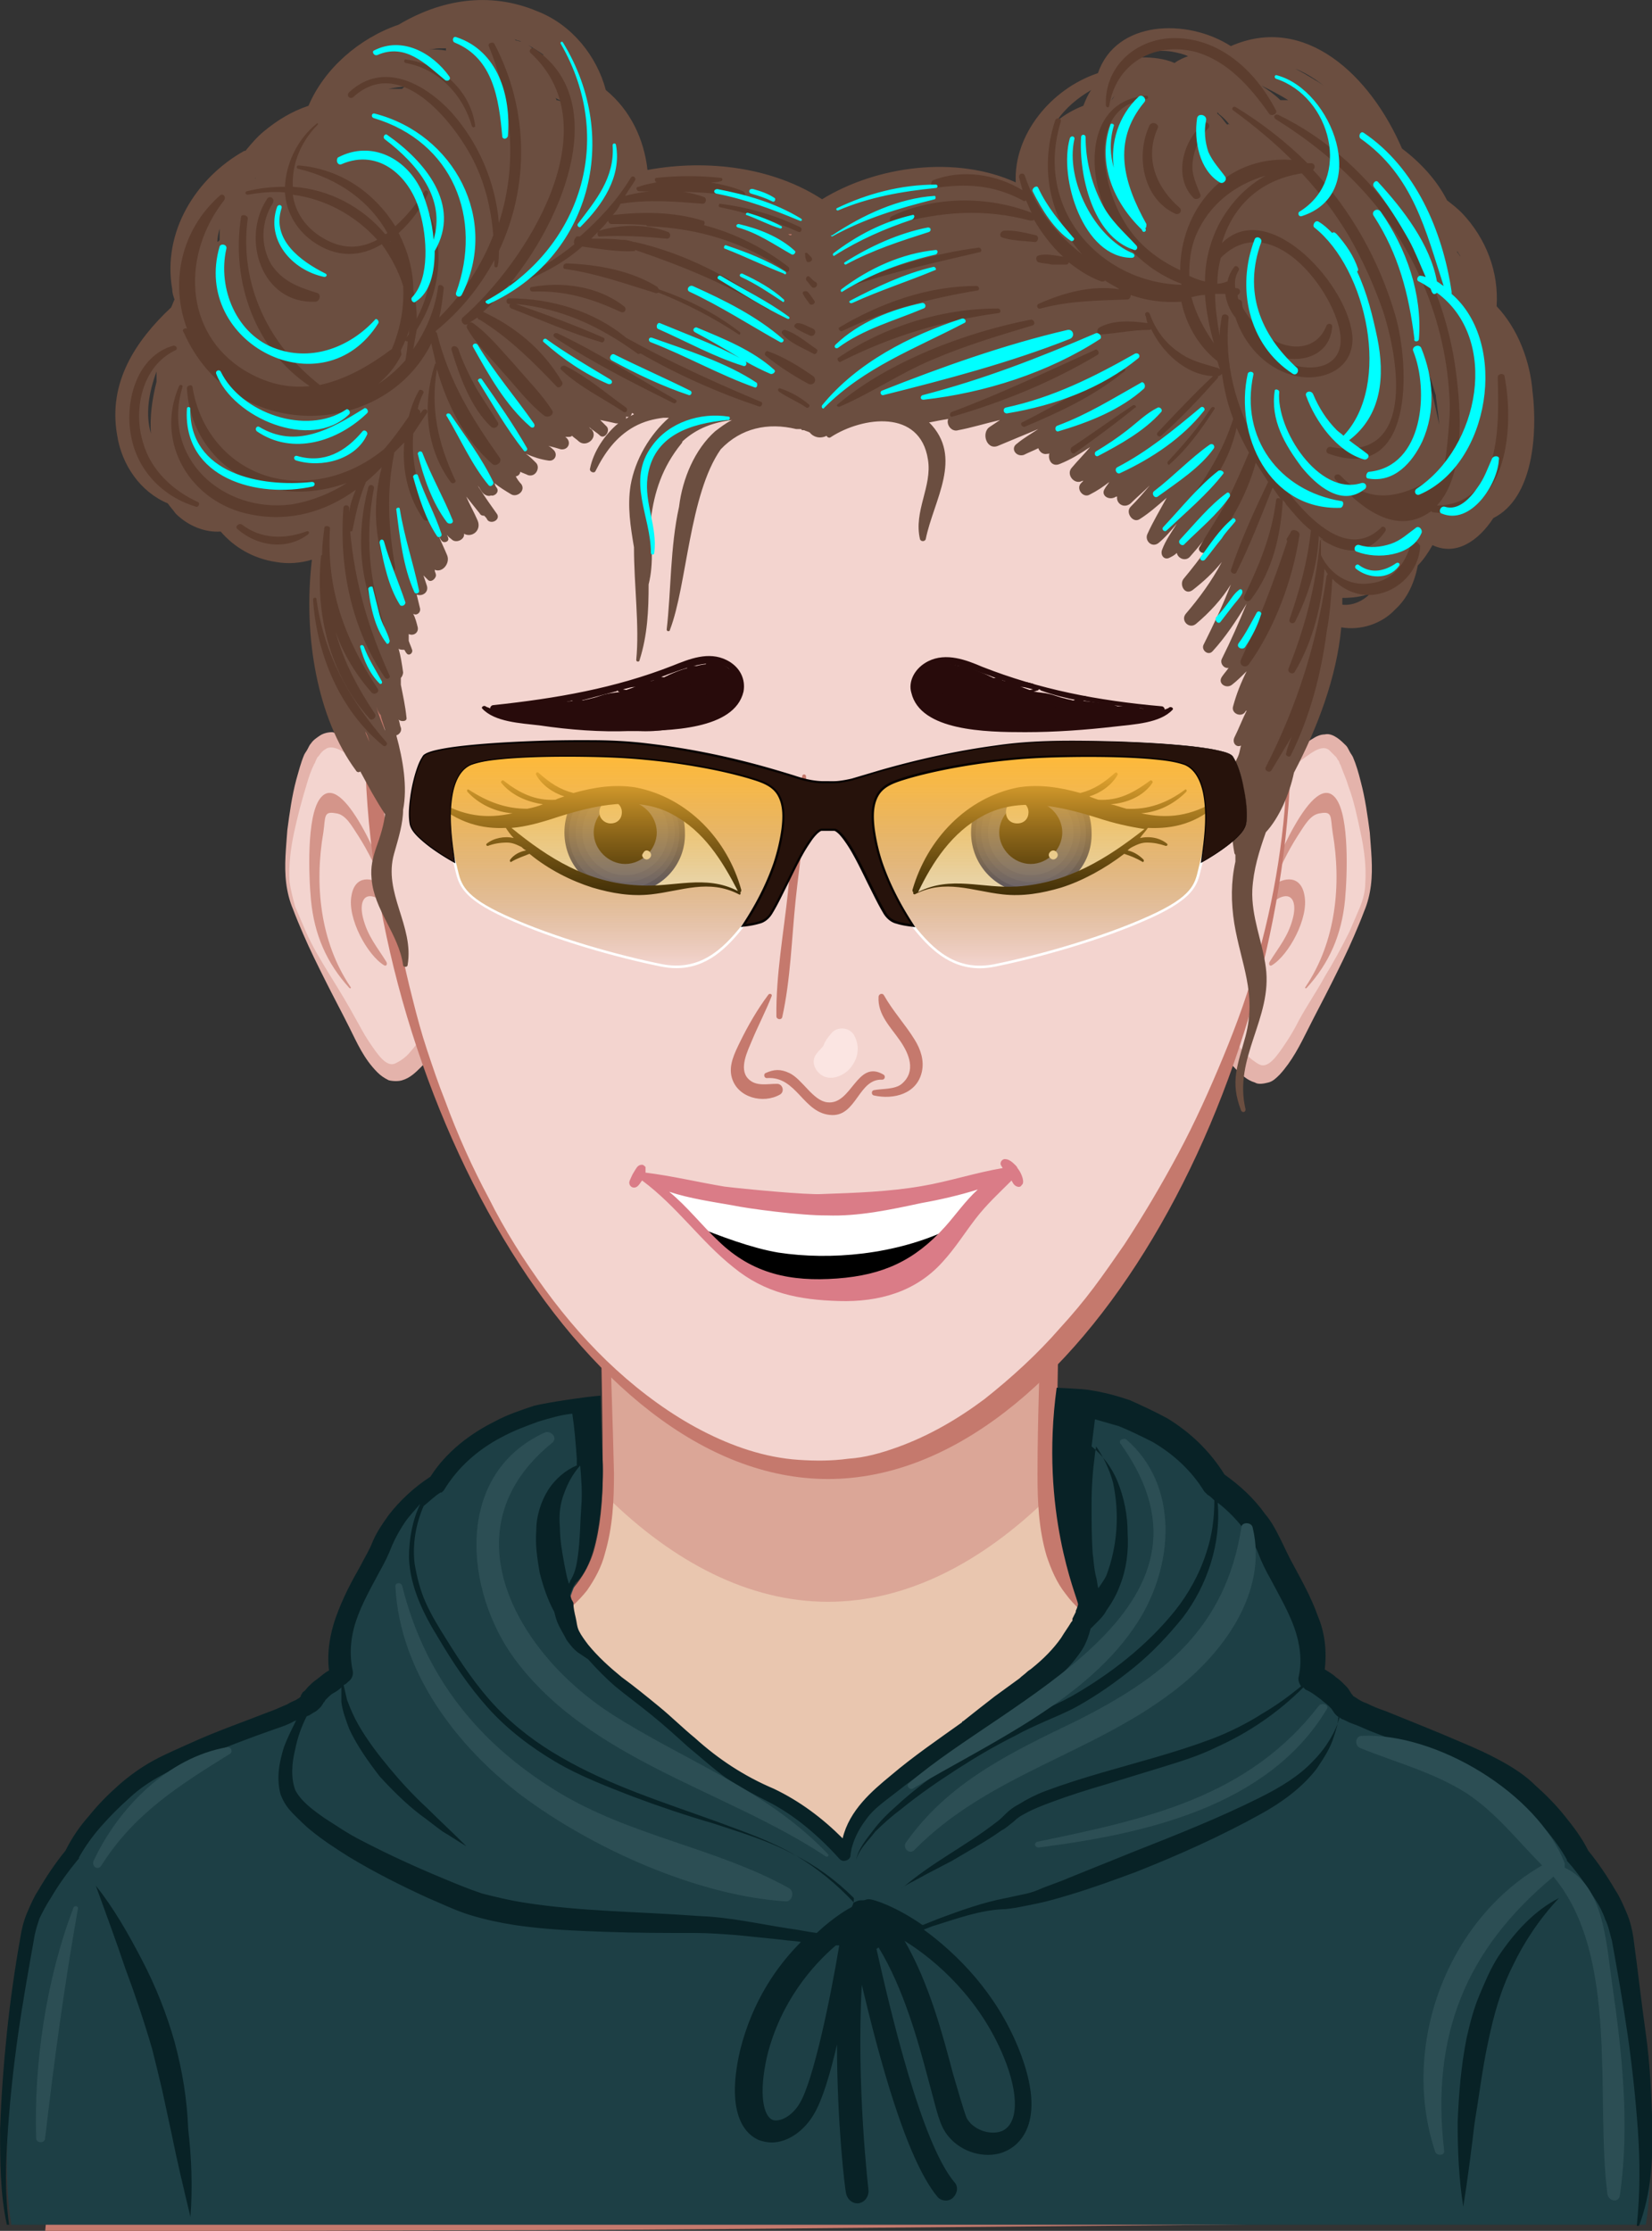 <?xml version='1.0' encoding='utf-8'?>
<svg xmlns="http://www.w3.org/2000/svg" width="66.438mm" height="89.713mm" viewBox="0 0 66.438 89.713" version="1.1" id="svg5"><rect x="0" y="0" width="66.438" height="89.713" fill="#333333" stroke="none"/><defs id="defs2"><linearGradient id="SvgjsLinearGradient7755" x1="81.438" y1="89.288" x2="81.438" y2="108.329" gradientUnits="userSpaceOnUse" class="svga-on-canvas-glasses-gradient-single-0-null"><stop id="SvgjsStop7756" stop-opacity="1" stop-color="#ffba38" offset="0.004"/><stop id="SvgjsStop7757" stop-opacity="0.831" stop-color="#f5b232" offset="0.172"/><stop id="SvgjsStop7758" stop-opacity="0.541" stop-color="#d99d24" offset="0.461"/><stop id="SvgjsStop7759" stop-opacity="0.166" stop-color="#ac7b0c" offset="0.834"/><stop id="SvgjsStop7760" stop-opacity="0" stop-color="#966a00" offset="1"/></linearGradient><linearGradient id="SvgjsLinearGradient7763" x1="-18.559" y1="89.288" x2="-18.559" y2="108.329" gradientTransform="matrix(-1,0,0,1,100,0)" gradientUnits="userSpaceOnUse" class="svga-on-canvas-glasses-gradient-single-2-null"><stop id="SvgjsStop7764" stop-opacity="1" stop-color="#ffba38" offset="0.004"/><stop id="SvgjsStop7765" stop-opacity="0.831" stop-color="#f5b232" offset="0.172"/><stop id="SvgjsStop7766" stop-opacity="0.541" stop-color="#d99d24" offset="0.461"/><stop id="SvgjsStop7767" stop-opacity="0.166" stop-color="#ac7b0c" offset="0.834"/><stop id="SvgjsStop7768" stop-opacity="0" stop-color="#966a00" offset="1"/></linearGradient></defs><g id="layer1" transform="translate(-64.822,-49.895)"><g id="g1229" transform="translate(35.373,-1.78)"><g id="svga-group-humanbody-back" style="fill:#e9c6af;stroke-width:1.753" transform="matrix(0.453,0,0,0.453,17.448,41.481)"><path id="SvgjsPath3152" d="M 168.5,219.5 166.8,198 c 0,0 0.7,-9 -8.8,-15.3 -9.5,-6.3 -23.4,-10.1 -29.5,-14.2 -6.1,-4.1 -9.2,-4.5 -9,-16.9 0.2,-12.4 0.9,-40.3 0.9,-40.3 H 79.6 c 0,0 0.7,27.9 0.9,40.3 0.2,12.4 -2.9,12.8 -9,16.9 -6.1,4.1 -20,7.9 -29.5,14.2 -9.5,6.3 -8.8,15.3 -8.8,15.3 l -1.6,21.5 z" fill="#f3d4cf" stroke-width="2.235" opacity="1" stroke="none" style="fill:#e9c6af"/></g><g id="svga-group-chinshadow-single" style="stroke-width:1.753" transform="matrix(0.453,0,0,0.453,17.448,41.481)"><path id="SvgjsPath3598" d="m 80.4,155.4 c 5.9,5.8 12.6,9.3 19.6,9.3 7,0 13.7,-3.5 19.6,-9.3 -0.1,-1.1 -0.1,-2.4 -0.1,-3.8 0.2,-12.4 0.9,-40.3 0.9,-40.3 H 79.6 c 0,0 0.7,27.9 0.9,40.3 0,1.4 0,2.7 -0.1,3.8 z" fill="#d4958a" stroke-width="2.235" opacity="0.65" stroke="none"/></g><g id="svga-group-humanbody-front" style="stroke-width:1.753" transform="matrix(0.453,0,0,0.453,17.448,41.481)"><path id="SvgjsPath3153" d="m 73.8,175.9 c 5.1,2.9 11.8,5.2 17.6,5.7 0.4,0 0.4,-0.6 0.1,-0.7 -2.8,-1.1 -5.9,-1.7 -8.8,-2.6 -2.9,-0.9 -5.8,-2 -8.8,-2.7 -0.1,-0.1 -0.3,0.2 -0.1,0.3 z m 35.2,6.2 c 5.3,-0.6 11.3,-3 15.9,-5.8 0.3,-0.2 0.1,-0.6 -0.2,-0.5 -2.6,0.9 -5.2,2 -7.8,2.9 -2.6,0.9 -5.4,1.5 -8,2.5 -0.5,0.1 -0.5,0.9 0.1,0.9 z" fill="#d4958a" stroke-width="2.235" opacity="1" stroke="none"/><path id="SvgjsPath3154" d="M 168.4,219.4 166.3,198 c 0,-2.2 -0.5,-4.5 -1.5,-6.6 -0.9,-2.1 -2.3,-3.9 -3.9,-5.5 -1.6,-1.6 -3.5,-2.8 -5.5,-4 -2,-1.2 -4.1,-2.2 -6.2,-3.1 -4.2,-1.9 -8.6,-3.6 -12.9,-5.4 -2.2,-0.9 -4.3,-1.9 -6.4,-3 -1.1,-0.6 -2.1,-1.2 -3,-1.9 -1,-0.6 -2,-1.2 -3,-1.9 -1,-0.7 -2,-1.5 -2.8,-2.6 -0.8,-1 -1.3,-2.2 -1.7,-3.4 -0.7,-2.4 -0.8,-4.8 -0.8,-7.2 0,-4.7 0.2,-9.4 0.3,-14.1 0.2,-9.4 0.6,-18.7 0.9,-28 l 0.6,0.6 -20.4,-0.2 -20.4,-0.1 0.3,-0.3 0.7,28 c 0.1,4.7 0.3,9.3 0.4,14 0,2.4 -0.1,4.7 -0.8,7.1 -0.3,1.2 -0.9,2.3 -1.6,3.3 -0.8,1 -1.7,1.8 -2.7,2.5 -1,0.7 -2,1.3 -2.9,2 -0.9,0.6 -1.9,1.3 -3,1.9 -2.1,1.2 -4.2,2.1 -6.4,3.1 -4.3,1.9 -8.6,3.6 -12.8,5.6 -2.1,1 -4.2,2.1 -6.1,3.2 -2,1.2 -3.8,2.4 -5.4,4 -1.6,1.6 -2.9,3.4 -3.8,5.4 -0.4,1 -0.8,2.1 -1,3.1 -0.2,1.1 -0.4,2.2 -0.3,3.2 v 0.2 l -1.5,21.5 -1,-1.1 34,0.1 c 11.3,0 22.7,0.1 34.1,0.2 l 34.2,0.3 z m 0.2,0.2 -34,0.4 -34.2,0.3 C 89,220.4 77.5,220.5 66,220.5 l -34.4,0.1 h -1.1 l 0.1,-1.1 1.7,-21.5 v 0.1 c -0.1,-5.1 2.2,-9.8 5.7,-13.3 1.7,-1.7 3.8,-3.1 5.8,-4.3 2,-1.2 4.2,-2.2 6.3,-3.2 4.3,-2 8.7,-3.7 13,-5.4 2.1,-0.9 4.3,-1.8 6.3,-2.9 1,-0.5 1.9,-1.1 3,-1.8 1,-0.6 2,-1.2 2.9,-1.9 0.9,-0.6 1.8,-1.4 2.4,-2.2 0.7,-0.9 1.2,-1.9 1.5,-2.9 0.6,-2.1 0.8,-4.5 0.8,-6.8 0,-4.6 -0.1,-9.3 -0.2,-14 l -0.6,-28 v -0.3 h 0.3 l 20.4,-0.1 20.4,-0.2 h 0.6 v 0.6 c -0.1,9.3 -0.2,18.7 -0.4,28 -0.1,4.7 -0.2,9.4 -0.2,14 0.1,2.3 0.2,4.6 0.8,6.7 0.3,1.1 0.8,2 1.4,2.9 0.6,0.8 1.4,1.6 2.4,2.2 0.9,0.6 1.9,1.3 2.9,1.9 1,0.7 1.9,1.3 2.9,1.8 2,1.1 4.1,2.1 6.3,3 4.3,1.8 8.6,3.6 12.9,5.6 2.1,1 4.2,2.1 6.2,3.3 2,1.2 4,2.6 5.7,4.3 3.4,3.4 5.6,8.1 5.4,13 V 198 Z m -112.8,-0.4 1.9,-13.8 0.1,13.8 z m 88.6,0 -1.9,-13.8 -0.1,13.8 z" fill="#c5796d" stroke-width="2.235" opacity="1" stroke="none"/></g><g id="svga-group-clothes-single" style="stroke-width:1.753" transform="matrix(0.453,0,0,0.453,17.448,41.481)"><path id="SvgjsPath8804" d="m 27.5,220 c -1.4,-8.2 1.3,-23.2 1.8,-26 0.5,-2.8 3.9,-6.8 3.9,-6.8 0,0 1.2,-2.6 5.1,-6 4,-3.5 15.4,-6.4 15.9,-7.6 0.5,-1.2 2.7,-2.3 2.7,-2.3 -1,-4.2 2.1,-7.8 3.6,-11.4 1.5,-3.6 4.9,-5.6 4.9,-5.6 3.7,-6.2 12.5,-7 12.5,-7 0,0 0.6,5.3 0.6,7.8 0,2.5 -0.1,6.1 -0.8,7.7 -0.7,1.6 -0.8,2.3 -0.8,2.3 0,0 0.2,3.2 5.8,7.4 5.6,4.2 7.2,6.9 12.5,9.2 3.7,1.7 6.7,5.2 6.7,5.2 0,0 0,-2.6 3.1,-5.2 4.5,-3.8 6.9,-5 12.5,-9.2 5.6,-4.2 5.8,-7.4 5.8,-7.4 0,0 -0.1,-1 -0.5,-2.7 -0.4,-2 -0.3,-4.4 -0.3,-6.9 0,-2.5 0.8,-8.4 0.8,-8.4 0,0 7.7,1 11.4,7.2 0,0 3.3,2.1 4.9,5.6 1.6,3.5 4.6,7.2 3.6,11.4 0,0 2.2,1.2 2.7,2.3 0.5,1.2 11.9,4.1 15.9,7.6 4,3.5 5.1,6 5.1,6 0,0 3.3,4 3.9,6.8 0.5,2.8 3.2,17.8 1.8,26" fill="#1d3f45" stroke-width="2.235" opacity="1" stroke="none"/><path id="SvgjsPath8805" d="m 173.2,211.5 c -0.1,-2.9 -0.2,-5.7 -0.6,-8.5 -0.4,-2.8 -0.7,-5.6 -1.1,-8.5 -0.1,-0.7 -0.3,-1.5 -0.6,-2.2 -0.3,-0.7 -0.6,-1.4 -1,-2 -0.7,-1.2 -1.5,-2.4 -2.4,-3.5 -0.6,-1.2 -1.3,-2.1 -2.1,-3.1 -0.8,-1 -1.7,-1.9 -2.6,-2.7 -0.9,-0.9 -2,-1.6 -3.1,-2.2 -1.1,-0.6 -2.2,-1.1 -3.4,-1.6 -2.3,-1 -4.6,-1.9 -6.8,-2.8 -0.6,-0.2 -1.1,-0.4 -1.7,-0.7 -0.3,-0.1 -0.5,-0.2 -0.8,-0.4 -0.1,-0.1 -0.2,-0.1 -0.3,-0.2 0,0 -0.1,0 -0.1,-0.1 l -0.1,-0.1 c -0.1,-0.1 -0.1,-0.2 -0.2,-0.3 -0.1,-0.2 -0.2,-0.3 -0.4,-0.5 -0.3,-0.3 -0.5,-0.5 -0.8,-0.7 -0.3,-0.3 -0.7,-0.5 -1,-0.7 0.2,-1.6 0,-3.3 -0.6,-4.7 -0.6,-1.7 -1.4,-3.1 -2.2,-4.6 -0.4,-0.7 -0.7,-1.4 -1.1,-2.2 -0.4,-0.8 -0.8,-1.6 -1.4,-2.3 -1,-1.4 -2.2,-2.5 -3.6,-3.5 -1.3,-2.1 -3.1,-3.8 -5.1,-5 -1.1,-0.6 -2.2,-1.1 -3.3,-1.6 -1.2,-0.4 -2.3,-0.7 -3.6,-0.9 -0.5,-0.1 -2.9,-0.2 -2.9,-0.2 -1.5,11 1.8,18.5 1.9,19.2 0,0.1 -0.1,0.4 -0.2,0.6 v 0.1 l -0.3,0.6 v 0.1 c 0,0.1 0,0.1 -0.1,0.2 -0.3,0.5 -0.6,0.9 -0.9,1.4 -0.7,1 -1.6,1.9 -2.6,2.7 -0.1,0.1 -0.3,0.2 -0.4,0.3 -0.2,0.2 -0.5,0.4 -0.7,0.6 -0.7,0.5 -1.5,1.1 -2.2,1.6 -0.9,0.7 -1.8,1.4 -2.8,2.2 0,0 -0.1,0 -0.1,0.1 -2.1,1.5 -4.3,3 -6.3,4.7 -1.7,1.4 -3.7,3.1 -4.3,5.6 -1.8,-1.8 -3.8,-3.3 -6.1,-4.4 -2.6,-1.1 -4.9,-2.6 -7,-4.5 -1.1,-0.9 -2.1,-1.9 -3.2,-2.8 -1.1,-0.9 -2.2,-1.8 -3.3,-2.6 -1.1,-0.9 -2.1,-1.8 -3,-2.9 -0.3,-0.4 -0.6,-0.8 -0.8,-1.2 -0.2,-0.4 -0.2,-0.8 -0.3,-1.2 -0.1,-0.4 -0.2,-0.9 -0.2,-1.2 v -0.1 l -0.1,-0.2 c -0.1,-0.1 -0.1,-0.3 -0.2,-0.5 0.1,-0.4 0.3,-0.8 0.5,-1.1 2.3,-1.9 2.5,-9.2 2.4,-10.8 -0.1,-1.5 -0.2,-5.8 -0.2,-5.8 -1.3,0.1 -4.7,0.6 -5.9,0.9 -1.2,0.4 -2.4,0.8 -3.5,1.4 -2.2,1.1 -4.3,2.7 -5.7,4.9 -1.4,0.9 -2.7,2.1 -3.7,3.4 -0.5,0.7 -1,1.4 -1.4,2.3 -0.3,0.8 -0.7,1.4 -1.1,2.2 -0.8,1.4 -1.6,2.9 -2.2,4.6 -0.5,1.4 -0.8,3.1 -0.6,4.7 -0.4,0.2 -0.7,0.5 -1.1,0.8 -0.3,0.2 -0.5,0.4 -0.8,0.7 -0.1,0.1 -0.2,0.3 -0.4,0.4 -0.1,0.1 -0.1,0.2 -0.2,0.3 v 0.1 l -0.1,0.1 c -0.1,0.1 -0.2,0.1 -0.3,0.2 -0.2,0.1 -0.5,0.2 -0.8,0.4 -0.5,0.2 -1.1,0.5 -1.7,0.7 -2.3,0.9 -4.6,1.7 -6.8,2.7 -1.1,0.5 -2.3,1 -3.4,1.6 -1.1,0.6 -2.2,1.4 -3.1,2.2 -0.9,0.8 -1.8,1.7 -2.6,2.7 -0.8,0.9 -1.5,1.9 -2.1,3.1 -0.9,1.1 -1.7,2.3 -2.4,3.5 -0.4,0.6 -0.7,1.3 -1,2 -0.3,0.7 -0.5,1.5 -0.6,2.2 -0.5,2.8 -0.9,5.6 -1.2,8.5 -0.3,2.9 -0.5,5.7 -0.6,8.5 0,2.9 0,5.7 0.6,8.5 h 0.2 c -0.4,-2.8 -0.3,-5.6 -0.1,-8.5 0.2,-2.8 0.5,-5.6 0.9,-8.4 0.4,-2.8 0.9,-5.6 1.4,-8.4 0.1,-0.7 0.3,-1.3 0.5,-1.9 0.3,-0.6 0.6,-1.2 1,-1.8 0.7,-1.2 1.5,-2.3 2.4,-3.4 l 0.1,-0.1 v -0.1 c 0.5,-0.9 1.2,-1.9 2,-2.8 0.8,-0.9 1.6,-1.7 2.5,-2.5 1.7,-1.6 3.9,-2.6 6.1,-3.5 2.2,-0.9 4.5,-1.8 6.8,-2.6 0.6,-0.2 1.2,-0.4 1.7,-0.7 0.1,0 0.2,-0.1 0.2,-0.1 -0.4,0.8 -0.8,1.6 -1.1,2.4 -0.4,1.3 -0.7,2.7 -0.3,4.2 0.3,0.8 0.7,1.3 1.2,1.8 0.5,0.5 1,1 1.5,1.4 1.1,0.9 2.2,1.6 3.3,2.3 2.3,1.4 4.7,2.6 7.1,3.7 1.2,0.5 2.4,1.1 3.7,1.5 1.3,0.4 2.7,0.7 4,0.9 2.7,0.4 5.3,0.5 8,0.6 2.7,0.1 5.3,0.1 7.9,0.1 1.3,0 2.6,0.1 3.9,0.2 l 3.9,0.4 c 0.6,0.1 1.2,0.1 1.7,0.2 -2.1,2.1 -4.3,5.2 -5.4,9.6 -1.4,6 0.7,7.6 1.7,8 0.3,0.1 0.7,0.2 1.1,0.2 1.4,0 2.9,-1 3.8,-2.6 0.7,-1.2 1.4,-3.5 2,-6.1 0,7 0.7,12.8 0.8,13.2 0.1,0.5 0.5,0.9 1,0.9 h 0.1 c 0.6,-0.1 0.9,-0.6 0.9,-1.1 0,-0.1 -1.1,-9.2 -0.6,-18.3 1.5,6.3 3.9,15.4 6.7,18.8 0.3,0.4 1,0.5 1.4,0.1 0.4,-0.4 0.5,-1 0.1,-1.4 -2.9,-3.5 -5.6,-14.9 -6.9,-20.7 0.1,0 0.1,-0.1 0.2,-0.1 2.2,3.6 3.5,8.3 4.4,11.7 0.5,1.8 0.8,3.2 1.2,4.1 0.7,1.6 2.4,2.6 4.1,2.6 0.5,0 1.1,-0.1 1.5,-0.3 1,-0.4 4,-2.3 1.2,-9.2 -2,-4.9 -5.4,-8.3 -8.4,-10.5 0.3,-0.1 0.7,-0.3 1.1,-0.4 1.9,-0.6 3.9,-1.3 5.8,-1.4 0.4,0 1.1,-0.1 1.6,-0.2 l 1.5,-0.3 c 1,-0.2 2,-0.5 3,-0.8 2,-0.6 3.9,-1.3 5.8,-2 3.8,-1.5 7.6,-3.2 11.2,-5.2 1.8,-1 3.6,-2.3 4.9,-4 0.6,-0.9 1.2,-1.8 1.5,-2.8 0.2,-0.6 0.4,-1.2 0.4,-1.8 0.1,0.1 0.2,0.1 0.3,0.2 0.3,0.1 0.6,0.3 0.9,0.4 0.6,0.2 1.2,0.5 1.7,0.7 2.3,0.9 4.6,1.7 6.8,2.6 2.2,0.9 4.4,1.9 6.1,3.5 0.9,0.8 1.7,1.6 2.5,2.5 0.8,0.9 1.5,1.9 2,2.8 v 0.1 l 0.1,0.1 c 0.9,1 1.7,2.2 2.4,3.3 0.4,0.6 0.7,1.2 0.9,1.8 0.3,0.6 0.4,1.2 0.6,1.9 0.5,2.8 1,5.6 1.4,8.4 0.4,2.8 0.7,5.6 0.9,8.4 0.2,2.8 0.2,5.7 -0.1,8.5 h 0.2 c 1.1,-2.9 1.2,-5.8 1.2,-8.6 z m -49.2,-48 c -0.1,-0.3 -0.1,-0.7 -0.2,-1 -0.2,-0.8 -0.2,-1.4 -0.3,-2.1 -0.1,-1.4 -0.1,-2.9 -0.1,-4.4 0,-1.5 0.1,-2.9 0.3,-4.4 0,-0.2 0.1,-0.5 0.1,-0.7 0.7,1 1.2,2.1 1.5,3.2 0.3,1.4 0.4,2.8 0.3,4.2 -0.1,1.4 -0.4,2.8 -0.9,4.1 -0.2,0.4 -0.5,0.8 -0.7,1.1 z m -46.2,-2.9 c -0.1,0.7 -0.2,1.4 -0.6,2.1 -0.1,0.1 -0.1,0.3 -0.2,0.4 -0.2,-0.6 -0.3,-1.2 -0.4,-1.7 -0.2,-1.1 -0.4,-2.2 -0.4,-3.3 -0.1,-1.1 0,-2.1 0.4,-3.1 0.3,-0.8 0.7,-1.6 1.4,-2.4 0.1,1.2 0.2,2.4 0.1,3.6 -0.1,1.4 -0.1,2.9 -0.3,4.4 z m 19.7,48.6 c -0.7,1.2 -1.8,1.7 -2.4,1.5 -0.8,-0.3 -1.3,-2.2 -0.5,-5.7 1.2,-4.8 4,-8 6.1,-9.8 h 0.3 c -0.8,4.8 -2.3,12 -3.5,14 z m 4.6,-17.4 c -0.2,0.1 -1.5,0.8 -3.1,2.3 -0.8,-0.1 -1.7,-0.3 -2.5,-0.4 -2.6,-0.4 -5.2,-1 -7.9,-1.1 -5.3,-0.4 -10.6,-0.4 -15.6,-1.2 -1.3,-0.2 -2.5,-0.5 -3.7,-0.8 -1.2,-0.4 -2.4,-0.9 -3.6,-1.4 -2.4,-1 -4.8,-2.1 -7.1,-3.3 -1.2,-0.6 -2.2,-1.3 -3.3,-2 -1,-0.7 -2.1,-1.5 -2.6,-2.5 -0.4,-1.1 -0.3,-2.4 0,-3.6 0.2,-1 0.5,-1.9 1,-2.9 0,0 0.1,-0.1 0.2,-0.1 0.2,-0.1 0.3,-0.2 0.5,-0.3 0.2,-0.1 0.3,-0.2 0.6,-0.5 l 0.2,-0.3 c 0,0 0,-0.1 0.1,-0.1 0,-0.1 0.1,-0.2 0.2,-0.3 0.2,-0.2 0.4,-0.4 0.6,-0.5 0.2,-0.1 0.5,-0.3 0.7,-0.5 v 1.3 c 0.1,0.8 0.4,1.6 0.7,2.4 0.7,1.5 1.7,2.9 2.7,4.2 1.1,1.2 2.3,2.4 3.6,3.4 0.7,0.5 1.3,1 2,1.5 0.7,0.4 1.4,0.9 2.1,1.3 -1.2,-1.2 -2.4,-2.3 -3.5,-3.4 -1.2,-1.1 -2.3,-2.3 -3.3,-3.5 -1,-1.2 -2,-2.5 -2.8,-3.9 -0.4,-0.7 -0.7,-1.4 -1,-2.2 -0.1,-0.4 -0.2,-0.9 -0.3,-1.3 0.2,-0.1 0.3,-0.2 0.4,-0.3 0.3,-0.2 0.5,-0.6 0.4,-1 -0.3,-1.4 -0.2,-2.9 0.3,-4.4 0.5,-1.5 1.3,-2.9 2.1,-4.4 0.4,-0.7 0.8,-1.5 1.1,-2.3 0.3,-0.7 0.7,-1.4 1.1,-2 0.4,-0.6 0.9,-1.1 1.4,-1.7 -0.7,1.5 -1,3.1 -1,4.8 0.1,2.6 1.3,5 2.6,7.1 1.3,2.2 2.7,4.3 4.4,6.2 1.7,1.9 3.8,3.5 6,4.8 2.2,1.3 4.6,2.2 6.9,3.1 2.4,0.9 4.8,1.7 7.2,2.4 2.4,0.8 4.8,1.5 7,2.7 2,1 3.8,2.3 5.4,3.9 0,0.5 -0.1,0.6 -0.2,0.8 z m 13.5,13.3 c 1.4,3.4 1.3,6 -0.2,6.6 -1.1,0.4 -2.6,-0.2 -3.1,-1.2 -0.3,-0.8 -0.7,-2.2 -1.2,-3.9 -0.9,-3.4 -2.1,-8 -4.3,-11.8 2.9,1.8 6.7,5.2 8.8,10.3 z m 27.5,-26.3 c -1.3,1.4 -3,2.4 -4.8,3.3 -3.6,1.8 -7.4,3.3 -11.2,4.8 l -5.7,2.3 c -0.9,0.4 -1.9,0.7 -2.8,1.1 -0.5,0.2 -0.9,0.3 -1.4,0.4 -0.5,0.1 -0.9,0.2 -1.4,0.3 -2.1,0.4 -4,1.1 -5.9,1.8 l -1.5,0.6 c -2.3,-1.6 -4.3,-2.3 -4.8,-2.3 -0.2,0 -0.3,0.1 -0.5,0.1 h -0.2 c -0.2,0 -0.4,0.1 -0.6,0.2 -1.5,-1.6 -3.3,-3.1 -5.2,-4.2 -2.2,-1.3 -4.6,-2.1 -7,-3 -4.7,-1.7 -9.5,-3.2 -13.8,-5.7 -2.1,-1.2 -4.1,-2.7 -5.8,-4.5 -1.7,-1.8 -3.1,-3.9 -4.4,-6 -0.7,-1.1 -1.3,-2.1 -1.8,-3.2 -0.5,-1.1 -0.8,-2.3 -1,-3.5 -0.2,-1.7 0.1,-3.5 0.8,-5.1 0.5,-0.4 1,-0.9 1.5,-1.2 h 0.1 l 0.2,-0.2 c 1.2,-2 3,-3.6 5.1,-4.7 1.1,-0.6 2.2,-1 3.3,-1.4 1,-0.3 2,-0.6 3,-0.7 0.2,1.3 0.3,2.6 0.4,4 v 0.6 c -1,0.4 -1.9,1.2 -2.5,2.1 -0.7,1.1 -1.1,2.4 -1.1,3.7 -0.1,1.3 0.1,2.5 0.3,3.7 0.3,1.2 0.7,2.4 1.3,3.5 0.1,0.4 0.2,0.8 0.4,1.2 0.2,0.4 0.5,0.9 0.7,1.3 0.3,0.4 0.6,0.8 1,1.1 l 0.9,0.6 c 0.8,0.9 1.6,1.7 2.4,2.4 1.1,0.9 2.2,1.7 3.3,2.6 1.1,0.9 2.1,1.8 3.2,2.8 1.1,0.9 2.2,1.9 3.3,2.7 1.2,0.8 2.5,1.5 3.7,2.1 2.4,1.2 4.6,3.1 6.4,5.1 0.1,0.1 0.2,0.2 0.4,0.2 0.3,0 0.6,-0.2 0.6,-0.5 0.1,-1.1 0.7,-2.3 1.4,-3.2 0.7,-1 1.8,-1.7 2.8,-2.5 2,-1.6 4.2,-3 6.4,-4.5 1.1,-0.7 2.2,-1.5 3.2,-2.3 0.3,-0.2 0.7,-0.5 1,-0.7 l 1,-0.6 c 0.8,-0.5 1.6,-1 2.3,-1.7 0.7,-0.6 1.4,-1.3 2,-2.1 0.3,-0.4 0.6,-0.8 0.8,-1.3 0.1,-0.2 0.2,-0.5 0.3,-0.8 0,-0.1 0.1,-0.3 0.1,-0.4 l 0.6,-0.6 c 0.3,-0.3 0.6,-0.6 0.8,-1 0.5,-0.7 0.9,-1.4 1.2,-2.2 0.6,-1.5 0.8,-3.1 0.7,-4.7 0,-1.6 -0.3,-3.1 -0.9,-4.6 -0.5,-1.2 -1.3,-2.3 -2.3,-3.1 l 0.3,-2.4 2.1,0.6 c 1,0.4 2,0.9 3,1.4 1.9,1.1 3.5,2.6 4.6,4.4 l 0.3,0.3 c 0.2,0.1 0.4,0.3 0.6,0.5 0,1.6 -0.2,3.1 -0.7,4.6 -0.6,1.9 -1.6,3.7 -2.8,5.2 -2.5,3.1 -5.7,5.6 -9.2,7.6 -0.9,0.5 -1.8,0.9 -2.7,1.3 -0.9,0.4 -1.9,0.9 -2.8,1.4 -1.8,1 -3.6,2 -5.2,3.2 -1.6,1.2 -3.3,2.4 -4.8,3.8 -0.8,0.7 -1.5,1.4 -2.1,2.2 -0.6,0.8 -1.3,1.6 -1.5,2.6 0.3,-1 1.1,-1.7 1.7,-2.5 0.7,-0.7 1.5,-1.4 2.3,-2 1.6,-1.3 3.2,-2.4 4.9,-3.5 1.7,-1.1 3.4,-2.1 5.2,-3 0.9,-0.5 1.8,-0.9 2.7,-1.3 0.9,-0.4 1.9,-0.8 2.8,-1.3 1.8,-1 3.5,-2.2 5.1,-3.5 1.6,-1.3 3,-2.8 4.3,-4.4 2.2,-2.9 3.4,-6.6 3.1,-10.2 0.9,0.7 1.8,1.6 2.5,2.6 0.4,0.6 0.9,1.3 1.1,1.9 0.3,0.8 0.7,1.6 1.1,2.3 0.8,1.5 1.6,2.9 2.1,4.3 0.5,1.4 0.7,2.9 0.4,4.3 -0.1,0.3 0,0.6 0.2,0.9 -1.1,0.9 -2.2,1.7 -3.4,2.4 -1.4,0.9 -3,1.7 -4.6,2.3 -1.6,0.6 -3.2,1.1 -4.9,1.6 l -4.9,1.4 c -1.7,0.5 -3.3,1 -4.9,1.6 -0.8,0.3 -1.6,0.7 -2.4,1.2 -0.4,0.2 -0.8,0.5 -1.1,0.8 -0.3,0.3 -0.6,0.6 -0.9,0.8 -2.7,2.1 -5.8,3.6 -8.4,5.9 0.3,-0.3 0.7,-0.5 1.1,-0.7 l 1.1,-0.6 2.3,-1.2 c 1.5,-0.9 3,-1.7 4.4,-2.7 0.4,-0.2 0.7,-0.5 1.1,-0.8 0.3,-0.3 0.6,-0.5 1,-0.7 0.7,-0.4 1.5,-0.7 2.3,-1 1.6,-0.6 3.2,-1.1 4.9,-1.6 l 4.9,-1.5 c 1.6,-0.5 3.3,-1 4.9,-1.8 2.9,-1.3 5.5,-3.1 7.7,-5.3 l 0.2,0.2 c 0.5,0.2 1,0.6 1.4,0.9 0.2,0.2 0.4,0.3 0.6,0.5 l 0.2,0.2 0.1,0.1 0.2,0.3 c 0.2,0.3 0.4,0.4 0.5,0.5 -0.3,1.2 -1.2,2.7 -2.3,3.8 z M 42,203.8 c -0.7,-2.5 -1.7,-5 -2.9,-7.3 -1.2,-2.3 -2.5,-4.6 -4.1,-6.6 0.9,2.5 1.8,4.9 2.6,7.3 0.9,2.4 1.7,4.8 2.4,7.2 0.3,1.2 0.6,2.4 0.9,3.7 l 0.8,3.7 c 0.5,2.5 1.1,5 1.7,7.5 0.2,-2.6 0.1,-5.2 -0.2,-7.8 -0.1,-2.6 -0.5,-5.1 -1.2,-7.7 z m 117.5,-7.6 c -0.7,1.1 -1.2,2.3 -1.7,3.5 -0.5,1.2 -0.8,2.4 -1.1,3.7 -0.5,2.5 -0.7,5 -0.8,7.5 0,2.5 0.1,5 0.5,7.5 0.4,-2.5 0.7,-4.9 1,-7.4 0.4,-2.4 0.7,-4.9 1.2,-7.2 0.5,-2.4 1.1,-4.6 2.2,-6.8 1,-2.1 2.4,-4.2 4.1,-6 -2.2,1.1 -4,3.1 -5.4,5.2 z" fill="#082226" stroke-width="2.235" opacity="1" stroke="none"/><path id="SvgjsPath8806" d="m 107.5,181.3 c 6.7,-4 15.6,-7.9 20,-14.8 3.2,-5 3.7,-12.1 -1,-16.2 -0.3,-0.2 -0.8,0.1 -0.5,0.4 10.5,14.7 -10.3,22.7 -18.8,30.1 -0.3,0.2 0,0.6 0.3,0.5 z m 30.2,-23.2 c -0.1,-0.5 -1,-0.5 -1,0 -1.4,8.9 -6.9,13.3 -14.7,17.2 -5.8,2.8 -11.3,5.4 -15.1,10.8 -0.3,0.5 0.4,1.1 0.8,0.6 6.5,-6.6 15.7,-8.5 22.9,-14 4.4,-3.3 8.5,-8.8 7.1,-14.6 z m -57,16.5 c -8.2,-5.3 -14.7,-16.3 -5.2,-24 0.6,-0.5 -0.2,-1.2 -0.7,-0.9 -8,3.7 -7.1,14 -2.6,20.1 6.7,9 18.7,11.6 27.6,17.5 0.2,0.1 0.3,-0.1 0.2,-0.2 -5.5,-5.8 -12.8,-8.3 -19.3,-12.5 z m 15.8,15.5 c -6.5,-3.6 -14.1,-4.6 -20.6,-8.6 -7,-4.3 -11.7,-10.2 -13.7,-18.2 -0.1,-0.4 -0.7,-0.3 -0.6,0.1 0.4,7.5 5.4,14.1 11.2,18.5 6.3,4.7 15.6,8.9 23.5,9.4 0.5,0 0.8,-0.9 0.2,-1.2 z m 47.1,-16.2 c -6.3,8.2 -15.4,10.1 -25,12.1 -0.4,0.1 -0.2,0.6 0.2,0.5 9.3,-1.2 20.3,-3.6 25.5,-12.3 0.2,-0.3 -0.4,-0.6 -0.7,-0.3 z m 26,24.6 c -0.5,-3.4 -0.7,-8.6 -4.2,-10.2 v -0.4 c -2.4,-6.2 -11.4,-11.6 -18,-11.3 -0.6,0 -0.7,0.9 -0.1,1.1 3.2,1.3 6.4,2.1 9.4,4 2.7,1.8 4.5,4.2 6.7,6.4 -8.5,4.9 -12.6,16.1 -9.5,25.4 0.1,0.4 0.9,0.4 0.8,-0.1 -1.2,-10.3 2,-17.9 9.7,-24.3 5.9,7 3.7,19.7 4.8,28.2 0.1,0.6 1,0.8 1.1,0.1 0.9,-6.2 0.2,-12.7 -0.7,-18.9 z M 46.7,177.6 c -5.3,0.9 -9.7,5.4 -11.9,10.1 -0.2,0.5 0.4,0.9 0.7,0.4 2.9,-4.6 6.9,-7.1 11.4,-9.9 0.3,-0.2 0.1,-0.6 -0.2,-0.6 z M 33,191.9 c -2.4,6.3 -3.5,13.7 -3.3,20.4 0,0.5 0.8,0.5 0.8,0 0.8,-6.9 1.7,-13.5 2.9,-20.3 0.1,-0.3 -0.3,-0.4 -0.4,-0.1 z" fill="#2c4e54" stroke-width="2.235" opacity="1" stroke="none"/></g><g id="svga-group-ears-left-move" style="stroke-width:1.753" transform="matrix(0.453,0,0,0.453,17.448,41.481)"><g id="svga-group-ears-left" style="stroke-width:1.753"><path id="SvgjsPath4650" d="M 64.2,96.3 C 64,96 61.1,92.3 58.7,90 c -2.5,-2.3 -3.2,-2.2 -4.4,-0.8 -1.2,1.4 -2.7,8.5 -2.3,11.7 0.4,3.2 3.3,8.2 4.9,11 1.6,2.8 3.1,6.3 4.8,6 1.8,-0.3 4.2,-4.3 5.3,-7.3 1.2,-3 0.6,-10.3 -2.8,-14.3 z" fill="#f3d4cf" stroke-width="2.235" opacity="1"/><path id="SvgjsPath4651" d="m 67.9,104.8 c 0.1,0.8 0.2,1.6 0.2,2.4 0,0.8 0,1.6 -0.2,2.4 l -0.3,1.2 c -0.1,0.4 -0.3,0.7 -0.4,1 -0.3,0.7 -0.6,1.3 -0.9,2 -0.7,1.2 -1.4,2.4 -2.4,3.4 -0.5,0.5 -1,1 -1.7,1.2 -0.3,0.1 -0.8,0.1 -1.2,0 -0.4,-0.2 -0.7,-0.4 -1,-0.7 -1.2,-1.2 -1.8,-2.6 -2.5,-4 -0.7,-1.4 -1.4,-2.7 -2.1,-4.1 -0.7,-1.4 -1.4,-2.8 -2,-4.2 -0.3,-0.7 -0.6,-1.4 -0.9,-2.2 -0.3,-0.7 -0.5,-1.5 -0.6,-2.3 -0.2,-1.6 0,-3.2 0.1,-4.7 0.2,-1.5 0.4,-3 0.8,-4.5 0.2,-0.7 0.4,-1.5 0.7,-2.2 0.1,-0.2 0.2,-0.3 0.3,-0.5 0.1,-0.2 0.2,-0.4 0.3,-0.5 0.2,-0.3 0.5,-0.5 0.8,-0.7 0.3,-0.2 0.7,-0.3 1.1,-0.3 0.4,0.1 0.7,0.2 1.1,0.4 0.6,0.4 1.1,0.9 1.7,1.4 2,2.1 3.7,4.5 5.6,6.8 1.8,2.5 2.9,5.6 3.5,8.7 z M 58.3,90.2 c -1,-0.8 -2.2,-1.7 -2.9,-1.2 -0.2,0.1 -0.4,0.3 -0.6,0.6 -0.1,0.1 -0.2,0.2 -0.2,0.3 -0.1,0.1 -0.1,0.3 -0.2,0.4 -0.3,0.6 -0.5,1.2 -0.7,1.9 -0.4,1.3 -0.8,2.8 -1.1,4.2 -0.3,1.4 -0.5,3 -0.4,4.4 0.1,0.7 0.3,1.5 0.5,2.2 l 0.9,2.1 c 0.6,1.4 1.4,2.7 2.2,4 0.8,1.3 1.6,2.6 2.3,3.9 0.4,0.7 0.7,1.3 1.1,1.9 0.4,0.6 0.8,1.2 1.2,1.6 0.4,0.4 0.8,0.6 1.2,0.4 0.4,-0.2 0.9,-0.5 1.3,-1 0.8,-0.9 1.5,-2 2.2,-3.2 l 0.9,-1.8 c 0.1,-0.3 0.3,-0.6 0.4,-0.9 l 0.2,-0.4 c 0,-0.2 0.1,-0.3 0.1,-0.5 0.3,-1.3 0.3,-2.8 0.3,-4.3 -0.1,-1.5 -0.3,-3 -0.8,-4.5 -0.5,-1.5 -1.2,-2.9 -2.1,-4 -1.7,-2.2 -3.7,-4.4 -5.8,-6.1 z" fill="#e4b3ab" stroke-width="2.235" opacity="1"/><path id="SvgjsPath4652" d="m 54.1,102.4 c -0.2,-2.1 -0.4,-7.4 0.8,-9 2,-2.7 5.6,6.1 6.5,8.8 0,0.1 0.1,0.2 0.1,0.2 0.1,0.3 -0.1,0.7 -0.4,0.6 -0.4,-0.2 -0.8,-0.6 -1.2,-0.8 -1.1,-0.5 -1.5,0.4 -1.2,1.7 0.4,1.7 1.3,2.7 2.1,4 0.1,0.2 0,0.4 -0.2,0.3 -1.5,-0.9 -3.3,-4.2 -2.9,-6.2 0.3,-1.8 1.8,-1.7 2.9,-0.8 -0.7,-1.6 -1.4,-3.1 -2.3,-4.5 -0.6,-0.9 -1.1,-1.9 -2,-2 -1.1,-0.2 -0.9,0.3 -1.1,1.7 -0.8,4.6 -0.3,9.7 2.4,13.7 0.1,0.1 0,0.2 -0.1,0.1 -2,-2.2 -3.1,-4.7 -3.4,-7.8 z" fill="#d4958a" stroke-width="2.235" opacity="1"/></g></g><g id="svga-group-ears-right-move" style="stroke-width:1.753" transform="matrix(0.453,0,0,0.453,17.448,41.481)"><g id="svga-group-ears-right" style="stroke-width:1.753"><path id="SvgjsPath4653" d="m 135.8,96.3 c 0.2,-0.3 3.1,-4 5.5,-6.3 2.5,-2.3 3.2,-2.2 4.4,-0.8 1.2,1.4 2.7,8.5 2.3,11.7 -0.4,3.2 -3.3,8.2 -4.9,11 -1.6,2.8 -3.1,6.3 -4.8,6 -1.8,-0.3 -4.2,-4.3 -5.3,-7.3 -1.2,-3 -0.6,-10.3 2.8,-14.3 z" fill="#f3d4cf" stroke-width="2.235" opacity="1"/><path id="SvgjsPath4654" d="m 135.7,96.3 c 1.8,-2.3 3.5,-4.7 5.6,-6.8 0.5,-0.5 1,-1 1.7,-1.4 0.3,-0.2 0.7,-0.4 1.1,-0.4 0.4,-0.1 0.8,0.1 1.1,0.3 0.3,0.2 0.6,0.5 0.8,0.7 0.1,0.1 0.2,0.3 0.3,0.5 0.1,0.2 0.2,0.3 0.3,0.5 0.3,0.7 0.5,1.4 0.7,2.2 0.4,1.5 0.6,3 0.8,4.5 0.1,1.5 0.3,3.1 0.1,4.7 -0.1,0.8 -0.3,1.6 -0.6,2.3 -0.3,0.8 -0.6,1.5 -0.9,2.2 -0.6,1.4 -1.3,2.8 -2,4.2 -0.7,1.4 -1.4,2.7 -2.1,4.1 -0.7,1.4 -1.4,2.8 -2.5,4 -0.3,0.3 -0.6,0.6 -1,0.7 -0.4,0.1 -0.9,0.2 -1.2,0 -0.7,-0.2 -1.2,-0.7 -1.7,-1.2 -1,-1 -1.7,-2.2 -2.4,-3.4 -0.3,-0.6 -0.6,-1.3 -0.9,-2 -0.1,-0.3 -0.3,-0.7 -0.4,-1 l -0.3,-1.2 c -0.1,-0.8 -0.2,-1.6 -0.2,-2.4 0,-0.8 0.1,-1.6 0.2,-2.4 0.5,-3.3 1.6,-6.4 3.5,-8.7 z m 0.1,0.1 c -0.9,1.1 -1.6,2.5 -2.1,4 -0.5,1.5 -0.7,3 -0.8,4.5 -0.1,1.5 0,3 0.3,4.3 0,0.2 0.1,0.3 0.1,0.5 l 0.2,0.4 c 0.1,0.3 0.3,0.6 0.4,0.9 l 0.9,1.8 c 0.6,1.2 1.4,2.3 2.2,3.2 0.4,0.4 0.9,0.8 1.3,1 0.4,0.2 0.8,0 1.2,-0.4 0.4,-0.4 0.8,-1 1.2,-1.6 0.4,-0.6 0.8,-1.3 1.1,-1.9 0.7,-1.3 1.6,-2.6 2.3,-3.9 0.8,-1.3 1.5,-2.6 2.2,-4 l 0.9,-2.1 c 0.3,-0.7 0.5,-1.5 0.5,-2.2 0.1,-1.5 -0.1,-3 -0.4,-4.4 -0.3,-1.4 -0.6,-2.9 -1.1,-4.2 -0.2,-0.7 -0.5,-1.3 -0.7,-1.9 -0.1,-0.1 -0.1,-0.3 -0.2,-0.4 -0.1,-0.1 -0.1,-0.2 -0.2,-0.3 l -0.6,-0.6 c -0.7,-0.6 -1.8,0.4 -2.9,1.2 -2,1.6 -4,3.8 -5.8,6.1 z" fill="#e4b3ab" stroke-width="2.235" opacity="1"/><path id="SvgjsPath4655" d="m 145.9,102.4 c 0.2,-2.1 0.4,-7.4 -0.8,-9 -2,-2.7 -5.6,6.1 -6.5,8.8 0,0.1 -0.1,0.2 -0.1,0.2 -0.1,0.3 0.1,0.7 0.4,0.6 0.4,-0.2 0.8,-0.6 1.2,-0.8 1.1,-0.5 1.5,0.4 1.2,1.7 -0.4,1.7 -1.3,2.7 -2.1,4 -0.1,0.2 0,0.4 0.2,0.3 1.5,-0.9 3.3,-4.2 2.9,-6.2 -0.3,-1.8 -1.8,-1.7 -2.9,-0.8 0.7,-1.6 1.4,-3.1 2.3,-4.5 0.6,-0.9 1.1,-1.9 2,-2 1.1,-0.2 0.9,0.3 1.1,1.7 0.8,4.6 0.3,9.7 -2.4,13.7 -0.1,0.1 0,0.2 0.1,0.1 2,-2.2 3.1,-4.7 3.4,-7.8 z" fill="#d4958a" stroke-width="2.235" opacity="1"/></g></g><g id="svga-group-faceshape-wrap" style="stroke-width:1.753" transform="matrix(0.453,0,0,0.453,17.448,41.481)"><g id="svga-group-faceshape-single" style="stroke-width:1.753"><path id="SvgjsPath3588" d="m 141,88.4 c 0,30.3 -18.9,65.2 -41,65.2 -22.1,0 -41,-34.9 -41,-65.2 0,-30.3 18.9,-47 41,-47 22.1,0 41,16.6 41,47 z" fill="#f3d4cf" stroke-width="2.235" opacity="1" stroke="none"/><path id="SvgjsPath3589" d="m 100,41.3 c -22.1,0 -41.1,16.7 -41.1,47 0,30.3 19,65.5 41.1,65.5 22.1,0 41.1,-35.2 41.1,-65.5 0,-30.3 -19,-47 -41.1,-47 z m 28.2,13.6 0.8,0.8 c 0.3,0.3 0.5,0.6 0.8,0.9 0.3,0.3 0.5,0.6 0.8,0.9 l 0.7,0.9 c 0.2,0.3 0.5,0.6 0.7,0.9 l 0.7,1 0.3,0.5 0.3,0.5 c 0.4,0.7 0.9,1.3 1.2,2 l 0.6,1 c 0.2,0.3 0.4,0.7 0.5,1 l 0.5,1.1 0.5,1.1 c 0.2,0.4 0.3,0.7 0.5,1.1 l 0.4,1.1 c 2.3,5.9 3.2,12.4 3.3,18.7 0,6.4 -0.9,12.8 -2.6,18.9 -0.8,3.1 -1.9,6.1 -3.1,9 -1.2,2.9 -2.5,5.8 -4,8.6 -1.5,2.8 -3.1,5.5 -4.8,8.1 -0.9,1.3 -1.8,2.6 -2.7,3.8 -0.9,1.2 -1.9,2.4 -3,3.6 -2,2.3 -4.3,4.4 -6.7,6.3 -2.4,1.8 -5,3.3 -7.8,4.3 -1.4,0.5 -2.8,0.9 -4.3,1 -1.5,0.2 -2.9,0.2 -4.4,0.1 -3,-0.2 -5.9,-1.2 -8.6,-2.6 -2.7,-1.4 -5.3,-3.3 -7.6,-5.4 -2.3,-2.1 -4.4,-4.5 -6.3,-7.1 -1.9,-2.6 -3.6,-5.3 -5,-8.1 -1.5,-2.8 -2.8,-5.7 -3.9,-8.7 -0.6,-1.5 -1.1,-3 -1.6,-4.5 -0.5,-1.5 -0.9,-3 -1.3,-4.6 -0.8,-3.1 -1.4,-6.2 -1.8,-9.3 -0.4,-3.1 -0.7,-6.3 -0.8,-9.4 0,-1.6 0,-3.1 0.1,-4.7 0,-0.8 0.1,-1.6 0.1,-2.3 l 0.2,-2.3 c 0.3,-3.1 0.9,-6.2 1.7,-9.1 0.8,-3 1.8,-5.9 3.2,-8.6 0.2,-0.4 0.3,-0.7 0.5,-1 l 0.5,-1 c 0.4,-0.7 0.8,-1.3 1.2,-2 0.4,-0.6 0.8,-1.3 1.3,-1.9 l 0.7,-0.9 0.3,-0.5 0.4,-0.4 c 1.9,-2.4 4.1,-4.5 6.5,-6.3 2.4,-1.8 5,-3.3 7.8,-4.5 2.8,-1.2 5.7,-2 8.6,-2.5 0.7,-0.2 1.5,-0.2 2.2,-0.3 C 96.2,44 96.6,44 96.9,44 L 98,43.9 c 0.8,0 1.5,-0.1 2.3,-0.1 h 2.3 l 1.1,0.1 c 0.4,0 0.8,0.1 1.1,0.1 0.4,0 0.8,0.1 1.1,0.1 l 1.1,0.2 0.6,0.1 0.6,0.1 1.1,0.2 c 0.4,0.1 0.7,0.2 1.1,0.3 0.4,0.1 0.7,0.2 1.1,0.3 1.4,0.4 2.9,0.9 4.3,1.5 1.4,0.6 2.8,1.2 4.1,2 2.7,1.5 5.2,3.3 7.4,5.4 l 0.4,0.4 z" fill="#c5796d" stroke-width="2.235" opacity="1" stroke="none"/></g></g><g id="svga-group-mouth-single" style="stroke-width:1.753" transform="matrix(0.453,0,0,0.453,17.448,41.481)"><path id="SvgjsPath4276" d="m 84.5,124.5 c 0.2,0 5.6,6.5 8.5,8 2.9,1.4 9,2 12.5,0.7 3.5,-1.3 9.5,-9.1 9.5,-9.1 0,0 -6.4,1.8 -9.9,2.2 -3.5,0.4 -11.7,-0.2 -15,-0.7 -3.3,-0.5 -5.6,-1.1 -5.6,-1.1 z" fill="#000000" stroke-width="2.235" opacity="1" transform="translate(0,3)"/><path id="SvgjsPath4277" d="m 90,125.6 c -3.3,-0.5 -5.5,-1.1 -5.5,-1.1 0.1,0 1.7,1.9 3.6,3.8 2.2,0.9 5.1,2 7.5,2.4 4.6,0.7 10.4,0.2 15.2,-2.1 0.3,-0.1 0.6,-0.3 0.8,-0.4 1.9,-2.1 3.4,-4 3.4,-4 0,0 -6.4,1.8 -9.9,2.2 -3.6,0.3 -11.8,-0.3 -15.1,-0.8 z" fill="#ffffff" stroke-width="2.235" opacity="1" transform="translate(0,3)"/><path id="SvgjsPath4278" d="m 116.9,123.3 c -0.1,-0.1 -0.1,-0.2 -0.2,-0.3 -0.3,-0.3 -0.6,-0.6 -1,-0.6 -0.3,0 -0.5,0.4 -0.3,0.6 0,0.1 0.1,0.1 0.1,0.2 -2.4,0.4 -4.8,1.2 -7.2,1.6 -2.9,0.5 -5.9,0.6 -8.8,0.7 -1.3,0.1 -7.09,-0.46 -8.69,-0.66 -2.4,-0.4 -4.61,-0.94 -7.01,-1.24 v -0.5 c -0.1,-0.1 -0.2,-0.2 -0.3,-0.2 -0.4,0 -0.5,0.3 -0.7,0.6 -0.2,0.3 -0.3,0.6 -0.4,0.8 -0.2,0.5 0.4,0.9 0.8,0.4 0.1,-0.1 0.2,-0.3 0.3,-0.4 3.1,2.3 5.2,5.4 8.1,7.7 2.8,2.3 5.8,2.9 9.4,3 3.5,0.1 6.8,-0.8 9.2,-3.5 1.1,-1.2 1.9,-2.5 2.9,-3.8 1,-1.3 2.1,-2.3 3.2,-3.4 0.1,0.2 0.2,0.4 0.4,0.5 0.2,0.1 0.4,0.1 0.5,-0.1 0.3,-0.2 0,-1 -0.3,-1.4 z m -6.5,5.1 c -2.7,3 -5.5,4.3 -9.6,4.6 -4.1,0.3 -7.5,-0.4 -10.5,-3.3 -1.5,-1.4 -2.8,-3.1 -4.4,-4.4 1.8,0.6 3.9,0.9 5.6,1.2 1.4,0.3 6.11,0.92 8.4,0.9 2.8,0.1 5.6,-0.5 8.4,-1.1 1.7,-0.3 3.4,-0.7 5,-1.2 -1.1,1 -2,2.3 -2.9,3.3 z" fill="#da7c87" stroke-width="2.235" opacity="1" transform="translate(0,3)" stroke="none"/></g><g id="svga-group-eyes-left-move" style="stroke-width:1.753" transform="matrix(0.453,0,0,0.453,17.448,41.481)"><g id="svga-group-eyes-left" style="stroke-width:1.753"><g id="svga-group-eyesback-left" style="stroke-width:1.753"><path id="SvgjsPath5655" d="m 92.2,101.8 c 0,0 -0.6,-1.9 -2,-3.8 -1.4,-1.9 -3.3,-3.9 -6.6,-4.5 -3.3,-0.6 -12.1,2.2 -12.1,2.2 0,0 1.4,1.9 3.1,3.1 1.7,1.2 6.3,2.9 8.2,2.8 1.9,-0.1 4.2,-0.5 5.2,-0.5 1.2,0 3.2,0 4.2,0.7 z" fill="#ffffff" stroke-width="2.235" opacity="1"/></g><g id="svga-group-eyesiriswrapper-left" style="stroke-width:1.753"><g id="svga-group-eyesiriscontrol-left" style="stroke-width:1.753"><g id="svga-group-eyesiris-left" style="stroke-width:1.753"><path id="SvgjsPath6147" d="m 82,91.2 c 2.9,0 5.2,2.3 5.2,5.2 0,2.9 -2.3,5.2 -5.2,5.2 -2.9,0 -5.2,-2.3 -5.2,-5.2 0,-2.9 2.3,-5.2 5.2,-5.2 z" fill="#384b94" stroke-width="2.235" opacity="1"/><path id="SvgjsPath6148" d="m 82,101.8 c -3,0 -5.4,-2.4 -5.4,-5.4 0,-3 2.4,-5.4 5.3,-5.4 2.9,0 5.4,2.4 5.4,5.4 0.1,3 -2.3,5.4 -5.3,5.4 z M 81.9,91.6 c -2.7,0 -4.9,2.2 -4.9,4.9 0,2.7 2.2,4.9 4.9,4.9 2.7,0 4.9,-2.2 4.9,-4.9 0,-2.8 -2.2,-5 -4.9,-4.9 z" fill="#253984" stroke-width="2.235" opacity="1"/><path id="SvgjsPath6149" d="m 82,92 c 2.4,0 4.4,2 4.4,4.4 0,2.4 -2,4.4 -4.4,4.4 -2.4,0 -4.4,-2 -4.4,-4.4 0,-2.4 2,-4.4 4.4,-4.4 z" fill="#43559b" stroke-width="2.235" opacity="1"/><path id="SvgjsPath6150" d="m 82,92.6 c 2.1,0 3.8,1.7 3.8,3.8 0,2.1 -1.7,3.8 -3.8,3.8 -2.1,0 -3.8,-1.7 -3.8,-3.8 0,-2.1 1.7,-3.8 3.8,-3.8 z" fill="#4e60a3" stroke-width="2.235" opacity="1"/><path id="SvgjsPath6151" d="m 82,93.6 c 1.5,0 2.8,1.3 2.8,2.8 0,1.5 -1.3,2.8 -2.8,2.8 -1.5,0 -2.8,-1.3 -2.8,-2.8 0,-1.5 1.3,-2.8 2.8,-2.8 z" fill="#000000" stroke-width="2.235" opacity="1"/><path id="SvgjsPath6152" d="m 80.7,93.6 c 0.5,0 1,0.4 1,1 0,0.6 -0.4,1 -1,1 -0.5,0 -1,-0.4 -1,-1 0,-0.6 0.5,-1 1,-1 z m 3.2,4.4 c 0.2,0 0.4,0.2 0.4,0.4 0,0.2 -0.2,0.4 -0.4,0.4 -0.2,0 -0.4,-0.2 -0.4,-0.4 0.1,-0.2 0.2,-0.4 0.4,-0.4 z" fill="#ffffff" stroke-width="2.235" opacity="1"/></g></g></g><g id="svga-group-eyesfront-left" style="stroke-width:1.753"><path id="SvgjsPath5663" d="m 70.7,98 c 0,6.9 4.9,12.5 11,12.5 6.1,0 11,-5.6 11,-12.5 0,-6.9 -4.9,-12.5 -11,-12.5 -6.1,0 -11,5.6 -11,12.5 z m 0.9,-2.3 c 0,0 8.8,-2.9 12.1,-2.2 3.3,0.6 5.3,2.6 6.6,4.5 1.4,1.9 2,3.8 2,3.8 -1,-0.7 -3.1,-0.7 -4.1,-0.7 -1.1,0 -3.3,0.5 -5.2,0.5 -1.9,0.1 -6.4,-1.7 -8.2,-2.8 -1.9,-1.2 -3.2,-3.1 -3.2,-3.1 z" fill="#f3d4cf" stroke-width="2.235" opacity="1" stroke="none"/><path id="SvgjsPath5664" d="m 71.4,96 c 0.2,0.3 0.4,0.6 0.7,0.9 -0.8,-0.2 -1.8,0 -2.4,0.5 -0.1,0.1 0,0.2 0.1,0.2 0.5,-0.2 1.1,-0.3 1.7,-0.3 0.5,0 0.9,0.2 1.3,0.4 0.1,0.1 0.2,0.2 0.4,0.3 -0.6,0.1 -1.1,0.4 -1.4,0.8 -0.1,0.1 0,0.3 0.1,0.2 0.5,-0.3 1.1,-0.5 1.6,-0.7 1.7,1.4 3.7,2.4 5.6,3 1.7,0.5 3.4,0.8 5.2,0.6 2.7,-0.3 5.1,-1.4 7.8,0 0.1,0.1 0.2,-0.1 0.1,-0.2 0.1,0 0.1,-0.1 0.1,-0.2 -1.2,-4.4 -4.7,-8.2 -9.4,-9.1 -1.9,-0.3 -3.7,0 -5.5,0.5 -1.2,-0.3 -2.1,-0.9 -3.1,-1.8 -0.1,-0.1 -0.3,0 -0.2,0.2 0.5,0.9 1.5,1.6 2.5,1.9 -0.3,0.1 -0.6,0.2 -0.8,0.3 -1.8,0.1 -3.2,-0.6 -4.6,-1.7 -0.1,-0.1 -0.3,0.1 -0.2,0.2 0.9,1.1 2.3,1.7 3.7,1.9 -0.5,0.2 -0.9,0.3 -1.4,0.4 -1.9,0 -3.5,-0.6 -5.2,-1.7 -0.1,-0.1 -0.2,0.1 -0.1,0.2 1,1.1 2.5,1.8 4,1.9 -2.3,0.5 -4.4,0.3 -6.8,-1.2 -0.1,-0.1 -0.3,0.1 -0.2,0.2 2.2,1.9 4.3,2.4 6.4,2.3 z m 0.5,0 c 1.3,-0.1 2.7,-0.5 4.2,-1 3.2,-1 7,-1.9 10.1,-0.2 2.8,1.5 4.4,4.1 5.8,6.8 -2.9,-1.5 -5.7,-0.3 -8.8,-0.5 -4.5,-0.2 -8,-2.4 -11.3,-5.1 z" fill="#000000" stroke-width="2.235" opacity="1" stroke="none"/></g></g></g><g id="svga-group-eyes-right-move" style="stroke-width:1.753" transform="matrix(0.453,0,0,0.453,17.448,41.481)"><g id="svga-group-eyes-right" style="stroke-width:1.753"><g id="svga-group-eyesback-right" style="stroke-width:1.753"><path id="SvgjsPath5656" d="m 107.8,101.8 c 0,0 0.6,-1.9 2,-3.8 1.4,-1.9 3.3,-3.9 6.6,-4.5 3.3,-0.6 12.1,2.2 12.1,2.2 0,0 -1.4,1.9 -3.1,3.1 -1.7,1.2 -6.3,2.9 -8.2,2.8 -1.9,-0.1 -4.2,-0.5 -5.2,-0.5 -1.2,0 -3.2,0 -4.2,0.7 z" fill="#ffffff" stroke-width="2.235" opacity="1"/></g><g id="svga-group-eyesiriswrapper-right" style="stroke-width:1.753"><g id="svga-group-eyesiriscontrol-right" style="stroke-width:1.753"><g id="svga-group-eyesiris-right" style="stroke-width:1.753"><path id="SvgjsPath6153" d="m 118,91.2 c 2.9,0 5.2,2.3 5.2,5.2 0,2.9 -2.3,5.2 -5.2,5.2 -2.9,0 -5.2,-2.3 -5.2,-5.2 0,-2.9 2.3,-5.2 5.2,-5.2 z" fill="#384b94" stroke-width="2.235" opacity="1"/><path id="SvgjsPath6154" d="m 118.1,101.8 c -3,0 -5.4,-2.4 -5.4,-5.4 0,-3 2.3,-5.4 5.3,-5.4 3,0 5.4,2.4 5.4,5.4 0.1,3 -2.3,5.4 -5.3,5.4 z M 118,91.6 c -2.7,0 -4.9,2.2 -4.9,4.9 0,2.7 2.2,4.9 4.9,4.9 2.7,0 4.9,-2.2 4.9,-4.9 0,-2.8 -2.2,-5 -4.9,-4.9 z" fill="#253984" stroke-width="2.235" opacity="1"/><path id="SvgjsPath6155" d="m 118,92 c 2.4,0 4.4,2 4.4,4.4 0,2.4 -2,4.4 -4.4,4.4 -2.4,0 -4.4,-2 -4.4,-4.4 0,-2.4 2,-4.4 4.4,-4.4 z" fill="#43559b" stroke-width="2.235" opacity="1"/><path id="SvgjsPath6156" d="m 118,92.6 c 2.1,0 3.8,1.7 3.8,3.8 0,2.1 -1.7,3.8 -3.8,3.8 -2.1,0 -3.8,-1.7 -3.8,-3.8 0,-2.1 1.7,-3.8 3.8,-3.8 z" fill="#4e60a3" stroke-width="2.235" opacity="1"/><path id="SvgjsPath6157" d="m 118,93.6 c 1.5,0 2.8,1.3 2.8,2.8 0,1.5 -1.3,2.8 -2.8,2.8 -1.5,0 -2.8,-1.3 -2.8,-2.8 0,-1.5 1.3,-2.8 2.8,-2.8 z" fill="#000000" stroke-width="2.235" opacity="1"/><path id="SvgjsPath6158" d="m 116.8,93.6 c 0.5,0 1,0.4 1,1 0,0.6 -0.4,1 -1,1 -0.6,0 -1,-0.4 -1,-1 0,-0.6 0.4,-1 1,-1 z M 120,98 c 0.2,0 0.4,0.2 0.4,0.4 0,0.2 -0.2,0.4 -0.4,0.4 -0.2,0 -0.4,-0.2 -0.4,-0.4 0,-0.2 0.2,-0.4 0.4,-0.4 z" fill="#ffffff" stroke-width="2.235" opacity="1"/></g></g></g><g id="svga-group-eyesfront-right" style="stroke-width:1.753"><path id="SvgjsPath5665" d="m 118.3,85.5 c -6.1,0 -11,5.6 -11,12.5 0,6.9 4.9,12.5 11,12.5 6.1,0 11,-5.6 11,-12.5 0,-6.9 -5,-12.5 -11,-12.5 z m 7,13.3 c -1.7,1.2 -6.3,2.9 -8.2,2.8 -1.9,-0.1 -4.2,-0.5 -5.2,-0.5 -1.1,0 -3.1,0 -4.1,0.7 0,0 0.6,-1.9 2,-3.8 1.4,-1.9 3.3,-3.9 6.6,-4.5 3.3,-0.6 12.1,2.2 12.1,2.2 0,0 -1.4,1.9 -3.2,3.1 z" fill="#f3d4cf" stroke-width="2.235" opacity="1" stroke="none"/><path id="SvgjsPath5668" d="m 134.8,93.7 c 0.1,-0.1 0,-0.3 -0.2,-0.2 -2.4,1.5 -4.5,1.7 -6.8,1.2 1.5,-0.1 2.9,-0.8 4,-1.9 0.1,-0.1 0,-0.3 -0.1,-0.2 -1.6,1.2 -3.3,1.8 -5.2,1.7 -0.4,-0.1 -0.9,-0.3 -1.4,-0.4 1.4,-0.1 2.9,-0.7 3.7,-1.9 0.1,-0.1 -0.1,-0.3 -0.2,-0.2 -1.5,1.1 -2.8,1.8 -4.6,1.7 -0.3,-0.1 -0.6,-0.2 -0.8,-0.3 1,-0.3 2,-1 2.5,-1.9 0.1,-0.1 -0.1,-0.3 -0.2,-0.2 -1,0.9 -1.9,1.5 -3.1,1.8 -1.8,-0.5 -3.6,-0.8 -5.5,-0.5 -4.6,0.9 -8.1,4.6 -9.4,9.1 0,0.1 0,0.2 0.1,0.2 -0.1,0.1 0,0.2 0.1,0.2 2.7,-1.4 5.1,-0.3 7.8,0 1.8,0.2 3.5,-0.1 5.2,-0.6 1.9,-0.6 3.9,-1.7 5.6,-3 0.6,0.2 1.1,0.4 1.6,0.7 0.1,0.1 0.2,-0.1 0.1,-0.2 -0.4,-0.4 -0.9,-0.7 -1.4,-0.8 0.1,-0.1 0.2,-0.2 0.4,-0.3 0.4,-0.2 0.8,-0.4 1.3,-0.4 0.6,0 1.1,0.1 1.7,0.3 0.1,0 0.2,-0.1 0.1,-0.2 -0.6,-0.5 -1.5,-0.7 -2.4,-0.5 0.2,-0.3 0.5,-0.6 0.7,-0.9 2.3,0.1 4.4,-0.4 6.4,-2.3 z m -18,7.5 c -3.1,0.2 -5.9,-1 -8.8,0.5 1.3,-2.7 3,-5.3 5.8,-6.8 3.2,-1.7 6.9,-0.8 10.1,0.2 1.5,0.5 2.9,0.8 4.2,1 -3.3,2.6 -6.8,4.8 -11.3,5.1 z" fill="#000000" stroke-width="2.235" opacity="1" stroke="none"/></g></g></g><g id="svga-group-eyebrows-left-move" style="fill:#280b0b;stroke-width:1.753" transform="matrix(0.453,0,0,0.453,17.448,41.481)"><g id="svga-group-eyebrows-left-rotate" style="fill:#280b0b;stroke-width:1.753"><g id="svga-group-eyebrows-left" style="fill:#280b0b;stroke-width:1.753"><path id="SvgjsPath6456" d="m 70.7,85.3 c 0.1,0 0.3,0 0.4,0.1 0.2,-0.1 0.6,-0.1 0.9,0 0.1,0 0.3,0 0.4,-0.1 0.5,-0.1 0.9,-0.1 1.4,-0.1 h 0.5 c 0.5,-0.2 1,-0.3 1.5,-0.3 0.8,-0.1 1.6,-0.2 2.4,-0.2 0.3,-0.1 0.5,-0.1 0.8,-0.2 0.5,-0.1 0.9,-0.3 1.4,-0.4 0.4,-0.1 0.8,-0.1 1.3,-0.2 1.1,-0.4 2.2,-0.8 3.4,-1.2 h 0.2 c 0.8,-0.4 1.7,-0.8 2.7,-1 h 0.1 c 0.6,-0.2 1.2,-0.3 1.8,-0.2 0.3,0 0.6,0 0.8,0.2 0.1,0 0.2,0.1 0.3,0.1 1.1,0.3 1.2,1.8 0.7,2.6 -0.3,0.5 -0.9,1 -1.6,1.4 -0.5,0.4 -1.1,0.6 -1.8,0.7 0,0 -0.1,0 -0.1,0.1 -1.5,0.6 -3.3,0.9 -5,0.8 -1,0 -2.3,0 -3.3,-0.4 -1,0.3 -2.3,0.1 -3.4,-0.1 -0.7,-0.1 -1.4,-0.1 -2.1,-0.3 -0.5,0.1 -1.1,0 -1.6,-0.1 -0.5,-0.1 -1.3,-0.1 -1.7,-0.4 L 71,86 c -0.2,0 -0.3,-0.1 -0.5,-0.1 -0.4,-0.2 -0.2,-0.6 0.2,-0.6 z" fill="#2a232b" stroke-width="2.235" opacity="1" style="fill:#280b0b"/><path id="SvgjsPath6457" d="m 87.7,81.6 c 1.9,-0.1 3.4,1.5 3.6,2.8 0.2,-1.2 -0.2,-2.4 -2,-2.8 -0.2,0 -0.2,-0.2 0,-0.3 2.5,-0.3 3.3,2.6 2,3.8 h -0.2 c -0.1,0 -0.2,0 -0.2,-0.1 -0.2,-0.7 -0.4,-1.4 -1.1,-2 -0.6,-0.6 -1.5,-0.8 -2.3,-1.2 0,-0.1 0,-0.2 0.2,-0.2 z m -5.9,1.6 c 2.8,-0.8 6.7,0.4 7.8,2.5 0,0.1 -0.1,0.2 -0.1,0.1 C 88.7,85 87.8,84.3 86.6,83.9 85,83.4 83.5,83.5 81.9,83.5 81.6,83.4 81.6,83.3 81.8,83.2 Z m -4.5,1.1 c 1.4,0.6 2.8,1.2 4.4,1.5 1.5,0.4 3.1,0.6 4.7,0.7 0.1,0 0.1,0.2 0,0.2 -3.2,0.1 -6.8,-0.6 -9.3,-2.1 -0.2,-0.1 0,-0.4 0.2,-0.3 z m -6,1 c 1.6,0.3 3.1,0.8 4.6,1 1.6,0.3 3.2,0.4 4.7,0.6 0.1,0 0.1,0.1 0,0.1 -3.1,0.2 -6.8,-0.4 -9.5,-1.5 -0.1,-0.1 0,-0.3 0.2,-0.2 z" fill="#3a353a" stroke-width="2.235" opacity="1" style="fill:#280b0b"/><path id="SvgjsPath6458" d="m 82.4,87.4 c 3.5,0 9.3,-0.1 10.1,-3.5 0.2,-1.1 -0.3,-2.2 -1.5,-2.8 -1.6,-0.8 -3.3,-0.1 -4.8,0.5 -5.1,2 -10.3,2.9 -15.9,3.5 -0.2,0 -0.3,0.2 -0.3,0.3 -0.1,-0.1 -0.3,-0.1 -0.4,-0.2 -0.2,-0.1 -0.4,0.1 -0.3,0.2 1.1,1.2 3.4,1.3 5.1,1.5 2.7,0.4 5.4,0.6 8,0.5 z m -12,-1.9 c 2.3,0 4.6,-0.3 6.9,-0.8 1.6,0.9 3.4,1.6 5.4,2.1 h -1.5 c -3.4,0 -7.6,-0.1 -10.8,-1.3 z m 10.7,-1.6 c 0.1,0 0.1,0 0.2,-0.1 l 0.1,0.1 c 2.2,0.6 4,1.4 5.8,2.7 -1.1,0.2 -2.2,0.2 -3.3,0.3 h -0.1 c -2.1,-0.6 -4.1,-1.3 -6.1,-2.1 1.1,-0.3 2.3,-0.6 3.4,-0.9 z m 6.4,2.6 c -1.4,-1.4 -3.5,-2.4 -5.7,-2.8 0.9,-0.2 1.8,-0.5 2.7,-0.8 1.2,0.3 2.3,0.5 3.3,1.1 0.9,0.5 1.6,1.1 2.2,1.7 -0.8,0.4 -1.6,0.6 -2.5,0.8 0.1,0 0,0 0,0 z M 91,84.9 c -0.3,-1.3 -1.8,-2.7 -3.4,-2.9 -0.2,0 -0.3,0.1 -0.2,0.2 0.7,0.4 1.4,0.7 2,1.2 0.6,0.6 0.9,1.2 1.2,1.8 -0.1,0.1 -0.2,0.1 -0.2,0.2 -1,-1.4 -3.1,-2.6 -5.2,-2.8 0.2,-0.1 0.3,-0.1 0.5,-0.2 2,-0.7 5.4,-2.1 6.1,0.5 0.1,0.8 -0.2,1.5 -0.8,2 z" fill="#1b141c" stroke-width="2.235" opacity="1" style="fill:#280b0b"/></g></g></g><g id="svga-group-eyebrows-right-move" style="fill:#280b0b;stroke-width:1.753" transform="matrix(0.453,0,0,0.453,17.448,41.481)"><g id="svga-group-eyebrows-right-rotate" style="fill:#280b0b;stroke-width:1.753"><g id="svga-group-eyebrows-right" style="fill:#280b0b;stroke-width:1.753"><path id="SvgjsPath6459" d="m 129.3,85.3 c -0.1,0 -0.3,0 -0.4,0.1 -0.2,-0.1 -0.6,-0.1 -0.9,0 -0.1,0 -0.3,0 -0.4,-0.1 -0.5,-0.1 -0.9,-0.1 -1.4,-0.1 h -0.5 c -0.5,-0.2 -1,-0.3 -1.5,-0.3 -0.8,-0.1 -1.6,-0.2 -2.4,-0.2 -0.3,-0.1 -0.5,-0.1 -0.8,-0.2 -0.5,-0.1 -0.9,-0.3 -1.4,-0.4 -0.4,-0.1 -0.8,-0.1 -1.3,-0.2 -1.1,-0.4 -2.2,-0.8 -3.4,-1.2 h -0.2 c -0.8,-0.4 -1.7,-0.8 -2.7,-1 h -0.1 c -0.6,-0.2 -1.2,-0.3 -1.8,-0.2 -0.3,0 -0.6,0 -0.8,0.2 -0.1,0 -0.2,0.1 -0.3,0.1 -1.1,0.3 -1.2,1.8 -0.7,2.6 0.3,0.5 0.9,1 1.6,1.4 0.5,0.4 1.1,0.6 1.8,0.7 0,0 0.1,0 0.1,0.1 1.5,0.6 3.3,0.9 5,0.8 1,0 2.3,0 3.3,-0.4 1,0.3 2.3,0.1 3.4,-0.1 0.7,-0.1 1.4,-0.1 2.1,-0.3 0.5,0.1 1.1,0 1.6,-0.1 0.5,-0.1 1.3,-0.1 1.7,-0.4 0.1,0 0.1,-0.1 0.2,-0.1 0.2,0 0.4,-0.1 0.5,-0.1 0.3,-0.2 0.1,-0.6 -0.3,-0.6 z" fill="#2a232b" stroke-width="2.235" opacity="1" style="fill:#280b0b"/><path id="SvgjsPath6460" d="m 112.3,81.6 c -1.9,-0.1 -3.4,1.5 -3.6,2.8 -0.2,-1.2 0.2,-2.4 2,-2.8 0.2,0 0.2,-0.2 0,-0.3 -2.5,-0.3 -3.3,2.6 -2,3.8 h 0.2 c 0.1,0 0.2,0 0.2,-0.1 0.2,-0.7 0.4,-1.4 1.1,-2 0.6,-0.6 1.5,-0.8 2.3,-1.2 0,-0.1 0,-0.2 -0.2,-0.2 z m 5.9,1.6 c -2.8,-0.8 -6.7,0.4 -7.8,2.5 0,0.1 0.1,0.2 0.1,0.1 0.8,-0.8 1.7,-1.5 2.9,-1.9 1.6,-0.5 3.1,-0.4 4.7,-0.4 0.3,-0.1 0.3,-0.2 0.1,-0.3 z m 4.5,1.1 c -1.4,0.6 -2.8,1.2 -4.4,1.5 -1.5,0.4 -3.1,0.6 -4.7,0.7 -0.1,0 -0.1,0.2 0,0.2 3.2,0.1 6.8,-0.6 9.3,-2.1 0.2,-0.1 0,-0.4 -0.2,-0.3 z m 6,1 c -1.6,0.3 -3.1,0.8 -4.6,1 -1.6,0.3 -3.2,0.4 -4.7,0.6 -0.1,0 -0.1,0.1 0,0.1 3.1,0.2 6.8,-0.4 9.5,-1.5 0.1,-0.1 0,-0.3 -0.2,-0.2 z" fill="#3a353a" stroke-width="2.235" opacity="1" style="fill:#280b0b"/><path id="SvgjsPath6461" d="m 125.5,87 c 1.7,-0.2 4,-0.3 5.1,-1.5 0.1,-0.1 -0.1,-0.3 -0.3,-0.2 -0.1,0.1 -0.2,0.1 -0.4,0.2 0,-0.1 -0.1,-0.3 -0.3,-0.3 -5.7,-0.5 -10.8,-1.5 -15.9,-3.5 -1.4,-0.6 -3.2,-1.3 -4.8,-0.5 -1.2,0.6 -1.8,1.8 -1.5,2.8 0.8,3.4 6.6,3.5 10.1,3.5 2.7,0 5.4,-0.2 8,-0.5 z m -6.7,-0.2 h -1.5 c 1.9,-0.4 3.8,-1.2 5.4,-2.1 2.3,0.4 4.6,0.7 6.9,0.8 -3.2,1.2 -7.4,1.3 -10.8,1.3 z m 3.5,-2.1 c -2,0.8 -4,1.5 -6.1,2.1 h -0.1 c -1.1,0 -2.2,-0.1 -3.3,-0.3 1.7,-1.2 3.5,-2 5.8,-2.7 0,0 0.1,0 0.1,-0.1 0.1,0 0.1,0 0.2,0.1 1.1,0.4 2.3,0.7 3.4,0.9 z m -9.9,1.8 c -0.8,-0.2 -1.7,-0.4 -2.4,-0.8 0.7,-0.6 1.3,-1.2 2.2,-1.7 1,-0.5 2.2,-0.8 3.3,-1.1 0.9,0.3 1.8,0.6 2.7,0.8 -2.2,0.4 -4.4,1.5 -5.8,2.8 0.1,0 0,0 0,0 z M 108.3,83 c 0.7,-2.6 4.1,-1.2 6.1,-0.5 0.2,0.1 0.3,0.1 0.5,0.2 -2.1,0.2 -4.3,1.4 -5.2,2.8 -0.1,-0.1 -0.2,-0.1 -0.2,-0.2 0.3,-0.7 0.6,-1.3 1.2,-1.8 0.6,-0.5 1.3,-0.8 2,-1.2 0.2,-0.1 0,-0.2 -0.2,-0.2 -1.6,0.2 -3.1,1.6 -3.4,2.9 -0.7,-0.6 -1,-1.3 -0.8,-2 z" fill="#1b141c" stroke-width="2.235" opacity="1" style="fill:#280b0b"/></g></g></g><g id="svga-group-nose-single-move" style="stroke-width:1.753" transform="matrix(0.453,0,0,0.453,17.448,41.481)"><g id="svga-group-nose-single" style="stroke-width:1.753"><path id="SvgjsPath3993" d="m 97.72,89.37 c -0.8,3.33 -0.91,6.89 -1.27,10.29 -0.38,3.64 -1.08,7.4 -1.03,11.06 0,0.29 0.45,0.37 0.52,0.07 0.74,-3.34 0.83,-6.91 1.18,-10.31 0.37,-3.64 1.05,-7.41 0.93,-11.06 0,-0.19 -0.28,-0.24 -0.33,-0.05 z" fill="#c5796d" stroke-width="2.235" opacity="1" transform="translate(0,2)" stroke="none"/><path id="SvgjsPath3994" d="m 94.71,108.8 c -0.98,1.31 -1.8,2.73 -2.52,4.2 -0.46,0.95 -1.04,2.07 -0.73,3.16 0.5,1.8 2.79,2.36 4.28,1.51 0.44,-0.26 0.24,-0.95 -0.26,-0.95 -0.87,-0.01 -1.89,0.27 -2.58,-0.47 -0.84,-0.89 -0.01,-2.5 0.36,-3.4 0.55,-1.32 1.22,-2.59 1.74,-3.92 0.07,-0.19 -0.19,-0.26 -0.29,-0.13 z" fill="#c5796d" stroke-width="2.235" opacity="1" transform="translate(0,2)" stroke="none"/><path id="SvgjsPath3995" d="m 94.57,116.21 c 2.7,-0.2 3.21,3.2 5.78,3.28 2.2,0.07 2.37,-3.24 4.46,-3.14 0.24,0.01 0.32,-0.33 0.12,-0.45 -2.37,-1.4 -2.81,2.72 -4.99,2.46 -1.29,-0.15 -2.21,-2.05 -3.37,-2.6 -0.79,-0.37 -1.36,-0.34 -2.13,0.01 -0.19,0.11 -0.09,0.46 0.13,0.44 z" fill="#c5796d" stroke-width="2.235" opacity="1" transform="translate(0,2)" stroke="none"/><path id="SvgjsPath3996" d="m 104.07,117.75 c 1.78,0.4 3.85,-0.15 4.27,-2.13 0.21,-0.99 -0.12,-1.97 -0.64,-2.81 -0.84,-1.37 -1.93,-2.53 -2.73,-3.95 -0.13,-0.24 -0.47,-0.12 -0.48,0.13 -0.1,1.59 1.08,2.69 1.92,3.92 0.78,1.13 1.45,2.69 0.14,3.81 -0.6,0.51 -1.74,0.42 -2.48,0.56 -0.24,0.05 -0.23,0.42 0,0.47 z" fill="#c5796d" stroke-width="2.235" opacity="1" transform="translate(0,2)" stroke="none"/><path id="SvgjsPath3997" d="m 102.32,112.41 c -0.39,-0.7 -1.4,-0.81 -1.96,-0.25 -0.05,0.05 -0.23,0.28 -0.28,0.34 -0.06,0.08 -0.19,0.25 -0.21,0.28 -0.06,0.1 -0.12,0.2 -0.17,0.3 l -0.11,0.26 c 0,-0.01 -0.01,0.01 -0.03,0.05 -0.06,0.06 -0.12,0.13 -0.17,0.19 -0.17,0.18 -0.34,0.36 -0.48,0.57 -0.4,0.63 -0.08,1.35 0.46,1.75 0.83,0.62 2.03,0.12 2.61,-0.58 0.7,-0.84 0.89,-1.92 0.34,-2.91 z" fill="#fbe5e2" stroke-width="2.235" opacity="1" transform="translate(0,2)" stroke="none"/></g></g><path id="SvgjsPath8636" d="m 91.087,67.477 c -0.091,-1.268 -0.589,-2.581 -1.449,-3.487 0.091,-1.359 -0.408,-2.717 -1.404,-3.759 -0.181,-0.181 -0.408,-0.362 -0.589,-0.498 -0.408,-0.815 -1.087,-1.54 -1.812,-2.083 -1.268,-2.944 -3.895,-5.435 -6.884,-4.121 -1.766,-1.132 -4.619,-1.042 -5.344,1.087 -1.902,0.634 -3.397,2.491 -3.306,4.393 -2.4,-1.087 -5.571,-0.679 -7.79,0.679 -1.947,-1.268 -4.574,-1.63 -7.02,-1.178 -0.136,-1.223 -0.679,-2.4 -1.676,-3.215 -0.362,-1.359 -1.359,-2.627 -2.763,-3.17 -1.947,-0.815 -3.895,-0.453 -5.571,0.543 -1.585,0.543 -2.989,1.766 -3.623,3.261 -0.679,0.226 -1.268,0.589 -1.812,1.042 -0.272,0.226 -0.498,0.498 -0.725,0.77 h -0.045 c -1.947,1.087 -3.306,3.261 -2.898,5.571 0,0.136 0.045,0.272 0.091,0.408 -0.045,0.091 -0.091,0.226 -0.136,0.317 -1.449,1.359 -2.536,3.034 -2.174,5.118 0.181,1.223 0.951,2.31 2.038,2.763 0.091,0.136 0.226,0.272 0.317,0.408 0.498,0.498 1.178,0.77 1.812,0.725 0.543,0.634 1.313,1.087 2.219,1.223 0.498,0.091 0.996,0.045 1.449,-0.091 -0.362,3.08 0.226,6.386 1.766,8.469 0.045,0.091 0.136,0.091 0.181,0.045 0.317,0.589 0.634,1.178 0.996,1.721 -0.045,0.408 -0.181,0.86 -0.362,1.359 -0.136,0.408 -0.226,0.77 -0.181,1.223 0.091,1.268 1.087,2.219 1.268,3.487 0,0.091 0.181,0.091 0.181,0 0.272,-1.585 -0.996,-2.898 -0.543,-4.484 0.181,-0.634 0.362,-1.223 0.362,-1.766 0.181,-0.906 0,-1.993 -0.272,-2.989 0.136,-0.045 0.226,-0.181 0.181,-0.317 -0.045,-0.091 -0.045,-0.226 -0.091,-0.317 0.091,0.091 0.362,0.091 0.317,-0.091 -0.045,-0.453 -0.136,-0.86 -0.226,-1.313 v -0.272 c 0.045,-0.045 0.091,-0.136 0.091,-0.226 -0.045,-0.317 -0.091,-0.634 -0.181,-0.951 0.045,0.045 0.136,0.045 0.226,0.045 0.045,0.045 0.045,0.091 0.091,0.136 0.091,0.136 0.272,0 0.226,-0.136 -0.045,-0.136 -0.091,-0.226 -0.136,-0.362 v -0.272 c 0.181,0.091 0.408,-0.045 0.362,-0.272 -0.045,-0.181 -0.091,-0.362 -0.181,-0.543 0.136,0.091 0.317,-0.045 0.272,-0.226 L 46.206,75.584 c 0.226,0.091 0.498,-0.091 0.408,-0.362 l -0.136,-0.408 0.181,0.181 c 0.136,0.136 0.362,-0.091 0.317,-0.226 0,-0.045 -0.045,-0.091 -0.045,-0.181 0.317,0.136 0.634,-0.272 0.498,-0.589 -0.091,-0.226 -0.226,-0.498 -0.317,-0.725 0.045,0.045 0.045,0.091 0.091,0.136 0.091,0.136 0.317,0.045 0.272,-0.091 0,-0.045 -0.045,-0.091 -0.045,-0.136 0.045,0.091 0.136,0.136 0.181,0.181 0.181,0.181 0.543,0 0.498,-0.226 0.317,0.181 0.725,-0.136 0.543,-0.543 -0.136,-0.317 -0.317,-0.634 -0.453,-0.951 l 0.543,0.679 c 0.045,0.091 0.136,0.091 0.181,0.091 0.045,0.045 0.091,0.091 0.136,0.181 0.181,0.181 0.543,-0.045 0.362,-0.272 -0.226,-0.317 -0.453,-0.634 -0.679,-0.996 -0.045,-0.045 -0.045,-0.091 -0.091,-0.136 0.091,0.091 0.136,0.226 0.226,0.317 0.091,0.091 0.226,0.136 0.317,0.091 0.136,0.045 0.362,-0.136 0.226,-0.317 -0.045,-0.045 -0.045,-0.091 -0.091,-0.181 0.226,0.181 0.453,0.317 0.679,0.453 0.226,0.136 0.589,-0.136 0.408,-0.408 -0.091,-0.091 -0.181,-0.226 -0.226,-0.317 0.091,0 0.181,-0.091 0.181,-0.181 0.091,0.045 0.226,0.091 0.317,0.136 0.317,0.091 0.498,-0.317 0.317,-0.498 -0.136,-0.136 -0.272,-0.272 -0.408,-0.362 0.317,0.136 0.589,0.226 0.906,0.272 0.272,0.045 0.408,-0.272 0.181,-0.453 -0.045,-0.045 -0.091,-0.091 -0.181,-0.136 0.181,0.045 0.362,0.091 0.498,0.136 0.317,0.045 0.453,-0.317 0.181,-0.498 h 0.091 c 0.091,0 0.136,0 0.181,-0.045 0.091,0.091 0.181,0.136 0.272,0.226 0.317,0.272 0.815,-0.181 0.498,-0.498 -0.045,0 -0.045,-0.045 -0.091,-0.091 0.136,0.136 0.317,0.226 0.453,0.362 0.181,0.136 0.408,-0.181 0.272,-0.362 l -0.272,-0.272 c 0.226,0.045 0.453,0.091 0.634,0.136 h 0.091 c -0.543,0.453 -0.996,1.132 -1.132,1.812 -0.045,0.136 0.181,0.226 0.226,0.091 0.362,-0.725 0.815,-1.359 1.54,-1.766 0.408,-0.226 0.815,-0.317 1.178,-0.362 h 0.226 c -0.77,0.679 -1.359,1.676 -1.54,2.717 -0.136,0.86 0,1.676 0.136,2.491 0,1.54 0.226,3.17 0.091,4.529 0,0.091 0.136,0.091 0.136,0 0.317,-0.996 0.362,-1.993 0.362,-3.034 0.226,-0.906 0.091,-1.766 0.091,-2.627 0.136,-1.087 0.453,-2.083 1.223,-3.034 0,0 0.045,-0.045 0.045,-0.091 0.589,-0.543 1.268,-0.77 1.993,-0.86 -0.272,0.136 -0.498,0.317 -0.679,0.453 -0.815,0.725 -1.313,1.902 -1.449,3.034 -0.362,1.63 -0.317,3.397 -0.498,4.936 0,0.091 0.136,0.091 0.136,0 0.679,-1.766 0.77,-5.435 2.038,-7.246 0.815,-0.86 1.902,-1.087 3.034,-0.815 h 0.136 c 0.045,0 0.091,0 0.091,0.045 h 0.091 c 0.091,0.045 0.136,0.045 0.226,0.091 0.136,0.181 0.408,0.272 0.679,0.136 0.045,0.091 0.136,0.091 0.181,0.045 1.268,-0.815 3.578,-1.132 3.895,0.906 0.181,1.087 -0.589,2.083 -0.317,3.215 0.045,0.091 0.181,0.091 0.226,0 0.317,-1.585 1.54,-3.306 0.136,-4.71 h 0.045 c 0.226,-0.045 0.453,-0.091 0.725,-0.136 -0.091,0.226 0.136,0.543 0.408,0.453 0.498,-0.091 1.087,-0.272 1.676,-0.408 l -0.408,0.272 c -0.362,0.226 -0.136,0.951 0.317,0.77 l 1.63,-0.679 c -0.272,0.181 -0.589,0.362 -0.86,0.589 -0.272,0.181 -0.045,0.543 0.272,0.453 0.181,-0.091 0.408,-0.181 0.589,-0.272 0.045,0.136 0.181,0.272 0.362,0.226 0.045,0 0.091,0 0.091,-0.045 -0.091,0.272 0.091,0.589 0.408,0.453 0.453,-0.181 0.815,-0.408 1.223,-0.679 -0.226,0.272 -0.498,0.543 -0.725,0.815 -0.272,0.272 0.091,0.725 0.408,0.543 h 0.045 l -0.091,0.091 c -0.226,0.226 0.091,0.634 0.362,0.453 0.272,-0.136 0.543,-0.317 0.77,-0.498 -0.045,0.091 -0.136,0.181 -0.181,0.272 -0.181,0.272 0.181,0.498 0.453,0.317 h 0.045 c -0.045,0.272 0.272,0.498 0.543,0.272 0.226,-0.226 0.498,-0.453 0.77,-0.725 -0.226,0.272 -0.498,0.589 -0.77,0.86 -0.226,0.226 0.091,0.679 0.362,0.498 0.362,-0.226 0.725,-0.543 1.087,-0.86 -0.272,0.498 -0.543,0.951 -0.77,1.449 -0.136,0.272 0.181,0.589 0.453,0.362 0.272,-0.226 0.498,-0.498 0.725,-0.77 -0.226,0.362 -0.453,0.679 -0.589,1.042 -0.091,0.226 0.091,0.453 0.317,0.317 0.091,-0.045 0.181,-0.091 0.272,-0.181 0.045,0.226 0.362,0.362 0.543,0.136 0.679,-0.77 1.268,-1.54 1.766,-2.491 0.045,-0.091 0.091,-0.136 0.136,-0.226 -0.136,0.317 -0.272,0.679 -0.408,0.996 -0.453,0.951 -1.087,1.812 -1.766,2.627 -0.181,0.226 0.045,0.679 0.362,0.453 0.408,-0.317 0.815,-0.679 1.178,-1.132 -0.408,0.77 -0.906,1.449 -1.449,2.083 -0.226,0.272 0.136,0.634 0.408,0.408 0.543,-0.453 1.042,-0.996 1.404,-1.585 -0.317,0.815 -0.679,1.585 -1.087,2.4 -0.136,0.226 0.181,0.498 0.362,0.272 0.498,-0.543 0.951,-1.223 1.359,-1.902 -0.317,0.77 -0.634,1.495 -0.996,2.219 -0.091,0.181 0.091,0.408 0.272,0.362 -0.091,0.136 -0.181,0.226 -0.272,0.362 -0.181,0.272 0.181,0.498 0.408,0.317 0.181,-0.136 0.408,-0.362 0.589,-0.543 -0.226,0.453 -0.408,0.906 -0.543,1.404 -0.091,0.272 0.272,0.453 0.453,0.272 0.045,-0.045 0.045,-0.091 0.091,-0.091 -0.181,0.362 -0.317,0.725 -0.498,1.087 -0.091,0.226 0.091,0.408 0.272,0.317 -0.045,0.136 -0.045,0.226 -0.091,0.362 -0.045,0.136 -0.136,0.272 -0.181,0.408 -0.045,0.136 -0.045,0.317 0.091,0.408 v 0.091 c -0.226,0.996 -0.272,2.038 -0.091,3.034 0,0.045 0.045,0.091 0.045,0.091 v 0.272 c -0.181,0.815 -0.181,1.63 -0.045,2.491 0.272,1.63 0.906,2.808 0.453,4.529 -0.317,1.178 -0.634,1.812 -0.181,2.989 0.045,0.091 0.181,0.091 0.181,-0.045 -0.498,-2.083 1.087,-3.668 0.815,-5.706 -0.136,-1.042 -0.589,-2.038 -0.543,-3.125 0.045,-0.815 0.272,-1.54 0.543,-2.31 0.543,-0.589 0.951,-1.54 1.132,-2.4 0.951,-1.812 1.721,-3.85 1.902,-5.842 0.77,0.136 1.63,-0.136 2.174,-0.725 0.498,-0.453 0.77,-1.087 0.906,-1.766 0.226,-0.226 0.408,-0.498 0.589,-0.815 0.951,0.453 1.857,-0.181 2.446,-1.087 1.63,-0.815 1.766,-3.442 1.585,-5.027 z M 35.744,67.024 c -0.181,0.725 -0.272,1.404 -0.226,2.083 -0.226,-0.77 -0.091,-1.63 0.226,-2.491 z m 2.446,-5.616 c 0,-0.181 0.045,-0.362 0.091,-0.543 v 0.453 c 0,0.045 -0.045,0.045 -0.091,0.091 z m 1.54,-2.581 c 0,0.045 -0.045,0.045 -0.045,0.091 0.045,-0.091 0.091,-0.226 0.181,-0.317 -0.091,0.091 -0.136,0.181 -0.136,0.226 z m 4.574,22.69 c -0.045,-0.136 -0.136,-0.317 -0.181,-0.453 0.091,0.136 0.136,0.272 0.181,0.453 z M 44.576,80.067 c 0.045,0.136 0.091,0.272 0.181,0.362 0.045,0.226 0.136,0.408 0.181,0.634 -0.136,-0.317 -0.272,-0.679 -0.362,-0.996 z m 1.042,-24.818 h -0.589 0.045 c 0.226,-0.045 0.498,-0.091 0.725,-0.091 -0.091,0 -0.136,0.045 -0.181,0.091 z m 1.766,-1.54 c -0.226,-0.045 -0.453,-0.045 -0.679,-0.045 0.136,0 0.272,-0.045 0.408,-0.045 h 0.272 z m 4.665,2.038 c -0.091,0 -0.136,-0.045 -0.226,-0.045 0,-0.045 0,-0.045 -0.045,-0.091 z m -0.725,-1.857 c -0.091,0 -0.181,-0.045 -0.272,-0.045 -0.091,-0.136 -0.226,-0.272 -0.362,-0.362 0.226,0.136 0.453,0.272 0.634,0.408 z m -0.906,-0.543 c -0.091,0 -0.136,-0.045 -0.226,-0.045 l -0.045,-0.045 c 0.091,0.045 0.181,0.045 0.272,0.091 z m 4.212,15.172 v -0.091 c 0.136,0.045 0.226,-0.045 0.226,-0.136 0.045,0 0.045,0 0.091,0.045 -0.091,0.045 -0.226,0.091 -0.317,0.181 z m 4.619,-2.853 c 0.091,0.045 0.136,0.091 0.226,0.091 -0.045,0 -0.136,-0.045 -0.226,-0.091 z m 1.993,-4.529 c -0.045,0 -0.091,-0.045 -0.091,-0.045 h 0.136 c 0,0 0,0.045 -0.045,0.045 z m 5.344,-0.498 c 0,0 0,-0.045 0,0 0,-0.045 0,-0.045 0,0 0,-0.045 0,0 0,0 z m 6.431,-4.71 c -0.362,0.136 -0.77,0.362 -1.087,0.634 0.362,-0.543 0.86,-0.951 1.404,-1.268 -0.136,0.181 -0.226,0.408 -0.317,0.634 z m 1.132,-0.226 c 0.045,-0.091 0.091,-0.136 0.136,-0.181 -0.045,0.045 -0.091,0.136 -0.136,0.181 z m 2.536,-1.495 c -0.408,-0.181 -0.906,-0.226 -1.313,-0.226 -0.091,0 -0.181,0.045 -0.317,0.045 0.453,-0.272 0.996,-0.362 1.54,-0.272 0.226,0.045 0.453,0.091 0.634,0.181 -0.136,0.045 -0.362,0.136 -0.543,0.272 z m 2.129,2.491 c -0.136,-0.136 -0.226,-0.317 -0.408,-0.453 v -0.045 c 0,0 0.045,0 0.045,0.045 0.181,0.136 0.317,0.272 0.453,0.453 -0.045,-0.045 -0.091,-0.045 -0.091,0 z m 0.543,27.717 z m 0.136,-0.453 -0.045,0.045 v -0.091 c 0.045,0 0.045,0 0.045,0.045 z m 1.449,-28.26 c -0.226,-0.226 -0.498,-0.408 -0.77,-0.589 0.362,0.181 0.725,0.362 1.087,0.589 z m 1.313,-0.86 c -0.226,-0.136 -0.453,-0.272 -0.725,-0.408 0.589,0.226 1.132,0.634 1.63,1.087 -0.272,-0.272 -0.589,-0.498 -0.906,-0.679 z m 1.178,21.15 V 75.72 c 0.408,0 0.77,-0.045 1.132,-0.181 -0.317,0.317 -0.725,0.498 -1.132,0.453 z m 3.895,-7.246 c -0.136,-0.634 -0.272,-1.313 -0.498,-1.993 0,-0.136 -0.045,-0.226 -0.045,-0.362 0.181,0.362 0.272,0.77 0.408,1.178 0,0.136 0.091,0.634 0.136,1.178 z M 88.053,61.816 v -0.045 c 0.045,0.091 0.091,0.136 0.136,0.226 -0.045,-0.045 -0.091,-0.136 -0.136,-0.181 z" fill="#6b4e40" stroke-width="1.012" opacity="1" stroke="none"/><path id="SvgjsPath8637" d="m 86.196,73.546 c -0.226,0.77 -0.725,1.495 -1.63,1.585 -0.86,0.136 -1.63,-0.362 -1.993,-1.132 v -0.634 c 0,-0.045 0,-0.045 -0.045,-0.045 0.86,0.589 1.857,0.815 2.627,-0.272 0.091,-0.136 -0.091,-0.272 -0.181,-0.136 -1.857,1.766 -4.257,-2.083 -4.936,-3.306 -0.906,-1.585 -1.359,-3.306 -1.178,-5.163 0,-0.136 -0.226,-0.181 -0.272,-0.045 -0.045,0.272 -0.091,0.543 -0.091,0.77 -0.091,-0.543 -0.181,-1.132 -0.181,-1.676 h 0.408 c 0.045,0.317 0.181,0.679 0.408,0.951 0.362,1.087 1.178,1.993 2.264,2.31 1.087,0.317 2.446,-0.136 2.446,-1.449 -0.045,-2.038 -3.351,-5.752 -5.253,-3.85 0.408,-1.404 1.449,-2.536 3.215,-2.808 0.725,0.77 1.359,1.63 1.902,2.536 0.543,0.951 0.996,1.947 1.359,2.989 0.498,1.495 1.54,6.159 -2.083,5.48 -0.181,-0.045 -0.272,0.226 -0.091,0.272 3.442,1.223 3.261,-3.533 2.672,-5.571 -0.634,-2.174 -1.766,-4.212 -3.306,-5.842 0.091,-0.091 0.091,-0.226 -0.045,-0.272 h -0.181 c -0.86,-0.86 -1.857,-1.63 -2.898,-2.264 -0.091,-0.045 -0.181,0.091 -0.091,0.136 0.86,0.634 1.63,1.268 2.355,1.993 -2.763,-0.181 -4.484,2.083 -4.484,4.438 -0.86,-0.408 -1.676,-0.996 -2.219,-1.902 -0.906,-1.404 -1.585,-4.665 0.86,-4.982 0.091,0 0.091,-0.136 0,-0.136 -2.219,0.181 -2.4,2.627 -1.766,4.302 0.543,1.54 1.721,2.717 3.17,3.261 v 0.045 c -3.261,-0.091 -5.933,-3.034 -4.846,-6.567 0.045,-0.136 -0.181,-0.181 -0.226,-0.045 -0.679,2.038 -0.136,4.031 1.087,5.389 -1.042,-0.815 -1.857,-1.812 -2.31,-3.17 -0.045,-0.136 -0.272,-0.091 -0.226,0.091 0.045,0.181 0.091,0.317 0.136,0.498 -1.042,-0.634 -2.4,-0.86 -3.578,-0.408 -0.136,0.045 -0.136,0.317 0.045,0.317 1.268,-0.181 2.355,-0.136 3.533,0.498 0.045,0.045 0.091,0.045 0.136,0 0.091,0.181 0.136,0.317 0.226,0.498 -1.766,-0.679 -3.895,-0.679 -5.616,0.136 -0.181,0.091 -0.045,0.362 0.136,0.317 1.902,-0.498 3.533,-0.634 5.435,-0.136 0.091,0 0.136,0 0.136,-0.045 0.317,0.543 0.725,1.087 1.178,1.495 -0.317,-0.045 -0.725,-0.136 -0.996,-0.045 -0.136,0.045 -0.091,0.226 0,0.272 0.181,0.045 0.362,0.045 0.543,0.091 h 0.589 c 0.045,0 0.091,-0.045 0.091,-0.091 0.408,0.317 0.815,0.589 1.313,0.77 0.091,0 0.136,0 0.136,-0.045 0.181,0.136 0.408,0.226 0.589,0.362 -1.087,-0.181 -2.264,0.136 -3.261,0.589 -0.091,0.045 -0.045,0.226 0.091,0.181 1.178,-0.317 2.31,-0.317 3.487,-0.362 0.091,0 0.136,-0.091 0.136,-0.181 0.634,0.226 1.313,0.317 2.038,0.272 0.181,0.86 0.634,1.721 1.404,2.355 0,0 0.045,0 0.045,0.045 0.045,0.091 0.045,0.181 0.091,0.272 v 0.045 l -0.045,-0.045 c -0.589,-0.181 -1.087,-0.272 -1.585,-0.634 -0.543,-0.362 -0.951,-0.906 -1.178,-1.54 -0.045,-0.136 -0.226,-0.091 -0.181,0.045 0.045,0.091 0.045,0.226 0.091,0.317 -0.634,-0.091 -1.404,-0.136 -1.947,0.181 -0.136,0.091 -0.091,0.317 0.091,0.272 0.634,-0.045 1.268,-0.181 1.902,-0.181 0.045,0 0.091,0 0.091,-0.045 0.453,0.951 1.404,1.857 2.491,1.902 -0.77,0.725 -1.495,1.495 -2.219,2.264 -0.091,0.091 0.045,0.226 0.136,0.136 0.815,-0.725 1.54,-1.495 2.264,-2.31 0.045,-0.045 0.045,-0.091 0,-0.091 h 0.045 c 0.045,0 0.091,-0.045 0.136,-0.091 0.091,0.634 0.226,1.223 0.453,1.812 -0.362,1.132 -0.906,2.083 -1.585,3.034 -0.091,0.091 0.091,0.226 0.181,0.136 0.77,-0.725 1.313,-1.766 1.54,-2.808 0.136,0.317 0.317,0.679 0.498,0.996 -0.272,0.634 -0.543,1.268 -0.86,1.902 -0.362,0.679 -0.77,1.268 -1.132,1.902 -0.091,0.136 0.136,0.317 0.272,0.181 0.906,-0.951 1.63,-2.264 1.993,-3.578 0.181,0.272 0.317,0.498 0.498,0.77 -0.543,1.132 -1.087,2.31 -1.495,3.533 -0.045,0.136 0.181,0.226 0.226,0.091 0.543,-1.087 0.996,-2.264 1.449,-3.397 0.091,0.136 0.226,0.317 0.317,0.453 -0.091,-0.045 -0.181,-0.045 -0.181,0.091 -0.181,1.404 -0.679,2.581 -1.268,3.804 -0.091,0.181 0.136,0.317 0.272,0.136 0.86,-1.132 1.178,-2.536 1.268,-3.94 v -0.045 c 0.045,0.045 0.091,0.091 0.136,0.181 0.272,0.317 0.589,0.725 0.996,1.042 -0.136,1.268 -0.453,2.4 -0.86,3.578 -0.045,0.136 0.136,0.226 0.226,0.091 0.543,-1.087 0.906,-2.264 0.951,-3.442 0.045,0.045 0.091,0.091 0.181,0.136 -0.045,0 -0.136,0 -0.136,0.091 -0.181,1.857 -0.589,3.397 -1.268,5.118 -0.045,0.136 0.181,0.272 0.272,0.091 0.725,-1.223 1.087,-2.717 1.178,-4.121 0.045,0.091 0.091,0.136 0.136,0.226 l -0.045,0.045 c -0.408,2.763 -1.178,5.208 -2.446,7.699 -0.091,0.136 0.136,0.272 0.226,0.136 l 0.815,-1.359 c -0.091,0.226 -0.181,0.453 -0.226,0.679 -0.045,0.091 0.136,0.181 0.181,0.091 0.77,-1.54 1.223,-3.261 1.449,-4.982 0.136,-0.725 0.181,-1.404 0.226,-2.129 0.453,0.453 1.042,0.725 1.721,0.634 0.951,-0.136 1.766,-0.951 1.812,-1.947 -0.091,-0.226 -0.317,-0.226 -0.362,-0.091 z m -2.944,-8.877 c 0.589,1.902 -1.223,2.129 -2.446,1.404 -0.091,-0.091 -0.226,-0.136 -0.317,-0.226 0.996,0.543 2.446,0.272 2.536,-1.042 0,-0.136 -0.181,-0.136 -0.226,-0.045 -0.453,1.178 -1.812,0.996 -2.581,0.272 -0.226,-0.226 -0.543,-0.543 -0.77,-0.951 -0.045,-0.091 -0.045,-0.181 -0.045,-0.226 0,-0.091 -0.091,-0.136 -0.136,-0.136 -0.045,-0.045 -0.045,-0.136 -0.045,-0.181 0.136,-0.045 0.136,-0.272 -0.045,-0.272 h -0.045 c -0.045,-0.272 0,-0.498 0.136,-0.725 0.045,-0.091 -0.091,-0.226 -0.181,-0.136 -0.136,0.181 -0.226,0.362 -0.272,0.589 -0.136,0.045 -0.272,0.091 -0.408,0.091 0,-0.362 0.045,-0.679 0.136,-1.042 1.857,-1.857 4.167,0.815 4.71,2.627 z m -5.706,-3.533 c 0.543,-1.268 1.585,-2.038 2.808,-2.4 -0.815,0.453 -1.449,1.132 -1.902,1.993 -0.362,0.725 -0.543,1.495 -0.543,2.264 -0.226,-0.045 -0.453,-0.136 -0.634,-0.226 0,-0.543 0.045,-1.087 0.272,-1.63 z m -0.181,2.491 c 0.181,-0.045 0.362,-0.091 0.543,-0.091 0.045,0.634 0.181,1.313 0.362,1.947 -0.408,-0.589 -0.725,-1.178 -0.906,-1.857 z m 12.59,3.17 c -0.045,-0.136 -0.272,-0.091 -0.272,0.045 0.045,1.857 0.181,5.118 -2.446,5.163 1.178,-1.268 0.951,-3.94 0.77,-5.344 -0.543,-4.302 -3.215,-8.469 -7.156,-10.371 -0.136,-0.045 -0.226,0.091 -0.091,0.181 2.536,1.585 4.574,3.623 5.797,6.34 0.679,1.495 1.087,3.125 1.178,4.755 0.045,0.543 0,1.042 -0.045,1.585 -0.045,0.498 -0.091,0.996 -0.226,1.495 -1.721,1.223 -3.08,1.268 -4.121,0.136 -0.136,-0.091 -0.317,0.045 -0.181,0.181 0.86,0.996 2.31,2.264 3.714,1.359 0.045,-0.045 0.091,-0.045 0.136,-0.091 l 0.045,0.045 c 3.034,0.362 3.306,-3.397 2.898,-5.48 z M 77.908,56.608 c -0.86,0.634 -1.313,2.174 -0.453,3.034 0.091,0.091 0.317,0 0.272,-0.136 -0.181,-0.453 -0.362,-0.815 -0.317,-1.268 0.045,-0.543 0.272,-1.042 0.634,-1.404 0.091,-0.091 0,-0.272 -0.136,-0.226 z M 74.058,55.928 c 0.272,-1.676 1.766,-2.581 3.442,-2.174 1.313,0.362 2.219,1.404 2.989,2.491 0.091,0.136 0.362,0 0.272,-0.136 -0.815,-1.585 -2.31,-2.989 -4.257,-2.898 -1.449,0.091 -2.627,1.178 -2.581,2.672 0,0.136 0.136,0.136 0.136,0.045 z m 1.63,0.77 c -0.589,1.223 -0.272,2.989 1.042,3.578 0.136,0.045 0.272,-0.091 0.181,-0.226 -0.951,-0.815 -1.449,-1.993 -0.906,-3.215 0.091,-0.136 -0.181,-0.317 -0.317,-0.136 z m 5.661,16.394 c -0.045,0.091 -0.091,0.136 -0.136,0.226 -0.045,0.045 0,0.091 0,0.136 -0.543,1.63 -1.132,3.17 -1.857,4.755 -0.091,0.226 0.181,0.362 0.317,0.181 1.042,-1.449 1.766,-3.397 2.038,-5.208 0,-0.181 -0.317,-0.272 -0.362,-0.091 z m -3.215,-4.982 c -0.498,0.77 -1.087,1.449 -1.721,2.129 -0.045,0.091 0.045,0.181 0.091,0.091 0.679,-0.589 1.268,-1.404 1.766,-2.174 0.091,-0.091 -0.045,-0.181 -0.136,-0.045 z M 52.546,61.499 c -0.77,0.634 -1.63,1.132 -2.581,1.54 -0.091,0.045 0,0.136 0.045,0.136 1.042,-0.362 2.038,-0.86 2.853,-1.585 0.679,0.091 1.449,0.226 2.083,0.181 0.045,0 0.045,0 0.045,-0.045 1.857,0.634 3.668,1.359 5.344,2.4 0.091,0.045 0.136,-0.091 0.091,-0.136 -1.63,-1.178 -3.442,-2.129 -5.435,-2.581 h -0.045 C 54.811,61.363 54.63,61.318 54.494,61.318 h -0.045 C 54.041,61.273 53.633,61.273 53.226,61.273 l 0.272,-0.272 c -0.045,0.091 0,0.226 0.091,0.181 0.906,-0.045 1.766,0 2.672,0.091 0.181,0 0.181,-0.226 0.045,-0.272 -0.815,-0.317 -1.902,-0.317 -2.763,-0.045 -0.045,0 -0.045,0.045 -0.045,0.045 0.136,-0.136 0.272,-0.272 0.408,-0.453 0,0.045 0.045,0.136 0.136,0.136 0.453,0 0.906,0 1.404,0.045 0,0.045 0.045,0.045 0.091,0.045 2.038,0.091 3.85,0.634 5.525,1.812 0.091,0.091 0.181,-0.091 0.091,-0.181 -0.996,-0.77 -2.174,-1.359 -3.397,-1.676 0.045,-0.045 0.045,-0.181 -0.045,-0.181 -1.178,-0.362 -2.4,-0.362 -3.623,-0.226 0.136,-0.136 0.226,-0.272 0.317,-0.453 1.132,-0.181 2.174,-0.091 3.306,0 0.136,0 0.181,-0.226 0.045,-0.272 -0.996,-0.362 -2.129,-0.317 -3.17,-0.045 0.136,-0.226 0.272,-0.408 0.408,-0.634 0.045,-0.091 -0.091,-0.226 -0.181,-0.091 -0.543,0.906 -1.268,1.676 -2.038,2.355 h -0.136 c -0.091,0.091 -0.136,0.226 -0.091,0.317 z m 2.627,-2.129 c 1.404,0 2.717,0 4.121,0.226 0.136,0 0.181,-0.136 0.045,-0.226 -0.408,-0.181 -0.86,-0.272 -1.313,-0.362 0.136,0 0.272,0 0.408,-0.045 0.091,0 0.091,-0.136 0,-0.136 -0.86,-0.091 -1.721,-0.091 -2.581,0 -0.091,0 -0.091,0.136 0,0.181 -0.226,0.045 -0.498,0.091 -0.725,0.181 -0.136,0 -0.091,0.181 0.045,0.181 z m 14.583,1.857 c 0.408,0.136 0.906,0.136 1.313,0.181 0.136,0 0.181,-0.226 0.045,-0.272 -0.408,-0.091 -0.906,-0.226 -1.313,-0.181 -0.136,0.045 -0.181,0.226 -0.045,0.272 z M 58.389,60.004 c 1.087,0.226 2.174,0.543 3.17,0.996 0.091,0.045 0.181,-0.091 0.091,-0.181 -1.042,-0.498 -2.129,-0.815 -3.261,-0.951 -0.045,0.045 -0.045,0.136 0,0.136 z m -23.188,9.465 c -0.408,-1.313 -0.045,-3.08 1.313,-3.714 0.091,-0.045 0.045,-0.181 -0.091,-0.181 -1.449,0.408 -1.947,2.174 -1.721,3.533 0.226,1.449 1.268,2.536 2.627,2.944 0.091,0.045 0.181,-0.136 0.091,-0.181 -0.996,-0.453 -1.902,-1.268 -2.219,-2.4 z m 6.567,3.578 c -0.86,0.317 -1.812,0.317 -2.581,-0.272 -0.136,-0.091 -0.317,0.091 -0.181,0.181 0.77,0.679 1.947,0.86 2.808,0.226 0.091,-0.045 0.091,-0.181 -0.045,-0.136 z m 3.985,-18.84 c 1.313,0.226 2.31,1.268 2.672,2.536 0.045,0.091 0.136,0.045 0.136,0 -0.181,-1.404 -1.359,-2.491 -2.763,-2.672 -0.091,-0.045 -0.136,0.091 -0.045,0.136 z m -5.571,5.48 c -1.042,1.585 -0.226,4.212 1.947,4.121 0.181,0 0.272,-0.317 0.045,-0.362 -0.725,-0.226 -1.359,-0.453 -1.812,-1.132 -0.453,-0.77 -0.408,-1.721 0.045,-2.446 0.136,-0.226 -0.136,-0.362 -0.226,-0.181 z m 4.076,11.594 c -0.498,1.902 -0.362,3.804 0.498,5.571 0.045,0.091 0.181,0.045 0.136,-0.045 -0.589,-1.766 -0.77,-3.578 -0.408,-5.48 0.045,-0.136 -0.181,-0.226 -0.226,-0.045 z m -1.766,1.63 c -0.045,0.362 -0.091,0.725 -0.091,1.087 -0.045,0 -0.045,0.045 -0.045,0.091 -0.226,2.31 0.362,4.71 1.947,6.476 0.091,0.136 0.317,-0.045 0.226,-0.181 -0.725,-1.087 -1.268,-2.129 -1.585,-3.306 0.317,0.906 0.815,1.721 1.449,2.446 0.136,0.136 0.362,-0.045 0.226,-0.181 -1.313,-1.993 -2.038,-3.94 -1.902,-6.386 0.045,-0.136 -0.226,-0.181 -0.226,-0.045 z m -0.317,2.853 c 0,-0.091 -0.136,-0.045 -0.136,0 0.136,2.219 1.087,4.484 2.808,5.888 0.091,0.091 0.226,-0.045 0.136,-0.136 -1.449,-1.676 -2.491,-3.442 -2.808,-5.752 z m 3.895,-6.657 0.543,-0.815 c 0.091,-0.136 -0.091,-0.226 -0.181,-0.091 -0.045,0.045 -0.045,0.091 -0.091,0.091 0.045,-0.091 -0.045,-0.136 -0.091,-0.181 0.045,-0.226 0.136,-0.453 0.226,-0.634 0.045,-0.091 -0.136,-0.181 -0.181,-0.091 -0.181,0.317 -0.317,0.679 -0.408,1.042 -0.317,0.453 -0.634,0.906 -0.996,1.313 -0.951,0.77 -2.038,1.223 -3.306,1.268 -2.264,0.045 -4.031,-1.54 -4.393,-3.759 0,-0.136 -0.226,-0.091 -0.226,0.045 0.136,2.219 1.766,3.85 3.985,4.121 0.86,0.091 1.676,-0.045 2.446,-0.317 -0.634,0.408 -1.404,0.725 -2.219,0.86 -2.763,0.362 -5.253,-1.857 -4.393,-4.71 0.045,-0.091 -0.091,-0.136 -0.136,-0.045 -0.996,2.31 0.498,4.71 2.898,5.163 1.585,0.317 3.034,-0.136 4.212,-0.996 -0.136,0.317 -0.226,0.589 -0.272,0.906 v -0.181 c 0,-0.136 -0.226,-0.136 -0.226,0 -0.181,2.4 0.317,4.846 1.676,6.839 0.091,0.091 0.226,0 0.181,-0.091 -0.86,-1.902 -1.404,-3.759 -1.585,-5.797 0.045,0 0.091,0 0.091,-0.045 0.136,-0.679 0.272,-1.313 0.543,-1.947 0.226,-0.181 0.408,-0.362 0.634,-0.589 -0.362,1.359 -0.317,2.898 0.226,4.167 0.091,0.181 0.317,0.045 0.317,-0.136 -0.272,-1.585 -0.362,-2.989 -0.045,-4.574 v -0.045 l 0.408,-0.408 c -0.091,1.087 0.136,2.174 0.77,3.08 0.091,0.136 0.317,0.045 0.272,-0.136 -0.498,-1.087 -0.77,-2.174 -0.679,-3.306 z m 0.951,-4.031 c 0,0 0,-0.045 -0.045,-0.045 v -0.045 c 0.996,-0.815 1.766,-1.766 2.355,-2.853 v 0.226 c 0,0.091 0.136,0.091 0.136,0 0.045,-0.181 0.045,-0.408 0.045,-0.589 1.223,-2.581 1.223,-5.661 -0.181,-8.333 -0.045,-0.091 -0.272,-0.045 -0.226,0.091 0.996,2.446 1.132,4.891 0.408,7.11 -0.136,-1.63 -0.815,-3.215 -1.902,-4.438 -1.087,-1.178 -2.763,-2.083 -4.121,-0.815 -0.136,0.136 0.045,0.317 0.181,0.181 1.857,-1.676 3.94,0.951 4.71,2.355 0.543,0.996 0.815,2.083 0.906,3.215 -0.453,1.178 -1.178,2.31 -2.174,3.306 0.091,-0.362 0.136,-0.77 0.181,-1.178 0,-0.136 -0.226,-0.181 -0.226,-0.045 -0.136,0.951 -0.498,1.766 -0.996,2.491 0.045,-0.272 0.091,-0.543 0.136,-0.77 0.86,-1.359 1.178,-3.08 0.543,-4.619 -0.045,-0.091 -0.226,-0.091 -0.181,0.045 0.362,1.449 0.317,2.853 -0.362,4.121 0,-0.408 -0.045,-0.77 -0.136,-1.132 0,-0.815 -0.226,-1.585 -0.589,-2.31 0.498,-0.453 0.906,-0.996 1.178,-1.585 0.045,-0.091 -0.091,-0.181 -0.136,-0.091 -0.317,0.498 -0.725,0.996 -1.178,1.404 -0.815,-1.313 -2.174,-2.31 -3.895,-2.446 -0.091,0 -0.091,0.136 0,0.136 1.676,0.408 2.898,1.359 3.578,2.581 0,0 -0.045,0.045 -0.091,0.045 -0.906,-1.087 -2.264,-1.812 -3.714,-1.902 -0.045,-0.906 0.317,-1.812 0.996,-2.491 0.045,-0.045 0,-0.091 -0.045,-0.045 -0.77,0.634 -1.223,1.585 -1.268,2.536 -0.498,0 -0.996,0.045 -1.54,0.181 -0.091,0.045 -0.045,0.136 0.045,0.136 0.543,-0.091 1.042,-0.136 1.495,-0.091 0.045,0.725 0.408,1.449 1.087,1.947 0.996,0.725 1.993,0.634 2.808,0.136 0.362,0.498 0.679,1.087 0.86,1.676 0.045,0.815 -0.091,1.676 -0.453,2.536 -0.906,0.679 -1.857,1.223 -2.898,1.449 -2.038,-1.585 -3.261,-4.031 -2.898,-6.703 0,-0.136 -0.272,-0.181 -0.272,-0.045 -0.408,2.627 0.589,5.344 2.763,6.793 -0.86,0.091 -1.721,-0.091 -2.627,-0.634 -2.491,-1.54 -2.491,-4.71 -0.815,-6.839 0.091,-0.136 -0.045,-0.317 -0.181,-0.181 -1.585,1.404 -1.993,3.533 -1.313,5.344 -0.091,-0.045 -0.226,0.045 -0.136,0.136 1.993,4.529 8.061,4.302 9.963,0.453 0.045,0.272 0.136,0.543 0.181,0.815 0,0 -0.045,0 -0.045,0.045 -0.498,1.585 -0.362,3.351 0.634,4.71 0.091,0.136 0.272,0 0.181,-0.091 -0.679,-1.449 -0.996,-2.853 -0.725,-4.438 0.408,1.449 1.132,2.853 2.219,3.804 0.136,0.136 0.408,-0.045 0.317,-0.226 -1.087,-1.54 -2.038,-3.034 -2.536,-5.027 z m -4.619,-3.85 c -0.679,-0.408 -1.087,-1.042 -1.178,-1.721 1.359,0.181 2.536,0.86 3.397,1.812 -0.679,0.362 -1.404,0.408 -2.219,-0.091 z m 2.717,0.136 c 0,0 0.045,0 0,0 0.045,0 0.045,0.091 0.091,0.091 z m 0.77,3.759 c -0.045,0.045 -0.091,0.136 -0.136,0.181 -0.045,0.045 0.045,0.136 0.091,0.091 0,0.226 -0.045,0.498 -0.091,0.77 -0.317,0.362 -0.679,0.679 -1.087,0.951 0.362,-0.317 0.679,-0.679 0.906,-1.132 0.045,-0.045 0,-0.136 0,-0.226 0.136,-0.272 0.272,-0.589 0.362,-0.906 -0.045,0.136 -0.045,0.226 -0.045,0.272 z m 1.721,0.634 c 0.317,1.042 0.77,2.31 1.585,3.08 0.136,0.136 0.362,-0.045 0.272,-0.181 -0.272,-0.453 -0.589,-0.906 -0.86,-1.359 -0.272,-0.498 -0.543,-1.042 -0.725,-1.585 -0.091,-0.181 -0.317,-0.136 -0.272,0.045 z m 2.536,0.589 c -0.543,-0.589 -1.042,-1.223 -1.676,-1.676 -0.136,-0.091 -0.317,0.091 -0.226,0.226 0.362,0.634 0.951,1.178 1.404,1.721 0.543,0.589 1.042,1.268 1.676,1.766 0.181,0.136 0.453,-0.045 0.317,-0.226 -0.408,-0.634 -0.996,-1.223 -1.495,-1.812 z m -1.268,-2.129 c -0.045,0 -0.045,0 0,0 2.627,-2.31 5.616,-8.243 2.038,-10.598 -0.091,-0.045 -0.226,0.091 -0.136,0.181 3.306,3.034 -0.226,8.469 -2.717,10.643 -0.136,0.136 0.045,0.362 0.181,0.272 l 0.408,-0.272 c 0,0.045 0.045,0.091 0.091,0.091 1.178,0.725 2.129,1.676 3.08,2.672 0.091,0.136 0.317,-0.045 0.226,-0.181 -0.77,-1.313 -1.902,-2.219 -3.17,-2.808 z m 1.947,-0.996 c -0.091,0 -0.091,0.181 0.045,0.181 1.313,-0.045 2.355,0.272 3.533,0.815 0.181,0.091 0.272,-0.136 0.136,-0.226 -1.042,-0.815 -2.491,-0.996 -3.714,-0.77 z m 5.118,0.226 c 1.132,0.453 2.174,0.996 3.215,1.676 0.045,0.045 0.091,-0.045 0.045,-0.091 -0.996,-0.77 -2.083,-1.313 -3.261,-1.721 0,-0.045 -0.045,-0.045 -0.045,-0.091 -1.087,-0.679 -2.446,-0.906 -3.668,-0.951 -0.136,0 -0.181,0.226 -0.045,0.226 1.268,0.181 2.4,0.589 3.578,0.951 0.091,0.045 0.136,0 0.181,0 z m -1.313,1.812 c -1.313,-1.087 -3.034,-1.585 -4.71,-1.585 -0.136,0 -0.136,0.226 0,0.226 h 0.045 c -0.045,0.045 -0.045,0.136 0.045,0.181 1.178,0.453 2.4,0.996 3.623,1.359 0.091,0.045 0.181,-0.136 0.091,-0.181 -1.132,-0.498 -2.355,-0.951 -3.533,-1.359 1.857,0.181 3.397,0.906 4.891,1.993 0.045,0.045 0.091,0 0.136,0 1.495,0.86 3.125,1.585 4.755,2.129 0.091,0.045 0.181,-0.136 0.091,-0.181 -1.947,-0.815 -3.714,-1.63 -5.435,-2.581 z M 51.867,65.077 c -0.136,-0.045 -0.226,0.091 -0.091,0.181 1.495,0.996 3.125,1.812 4.755,2.627 0.091,0.045 0.181,-0.091 0.091,-0.136 -1.585,-0.906 -3.125,-1.902 -4.755,-2.672 z m 0.317,1.313 c -0.136,-0.045 -0.272,0.091 -0.136,0.181 0.725,0.679 1.676,1.132 2.491,1.676 0.091,0.045 0.181,-0.091 0.091,-0.181 -0.77,-0.543 -1.54,-1.223 -2.446,-1.676 z m 18.704,-1.857 c -2.581,0.498 -5.706,1.676 -7.744,3.397 -0.091,0.045 0,0.136 0.091,0.091 1.268,-0.543 2.446,-1.359 3.759,-1.902 1.268,-0.543 2.627,-0.951 3.985,-1.359 0.136,-0.045 0.045,-0.272 -0.091,-0.226 z m -7.608,1.676 c 2.083,-1.042 4.076,-1.63 6.34,-1.947 0.091,0 0.091,-0.181 -0.045,-0.181 -2.264,0 -4.574,0.725 -6.431,1.993 -0.045,0.045 0.045,0.226 0.136,0.136 z m 0.045,-1.223 c 1.766,-0.86 3.533,-1.313 5.435,-1.63 0.091,0 0.091,-0.181 -0.045,-0.181 -1.947,0 -3.85,0.679 -5.525,1.676 -0.045,0.045 0.045,0.181 0.136,0.136 z m 0.362,-1.812 c 1.721,-0.589 3.442,-0.951 5.163,-1.359 0.091,0 0.091,-0.181 -0.045,-0.181 -1.766,0.226 -3.533,0.77 -5.163,1.449 -0.045,0.045 0,0.091 0.045,0.091 z m 9.782,2.581 c -1.902,0.86 -3.804,1.766 -5.752,2.491 -0.091,0.045 -0.091,0.226 0.045,0.181 2.038,-0.589 4.031,-1.404 5.842,-2.491 0.091,-0.091 -0.045,-0.272 -0.136,-0.181 z m 1.087,0.725 c -1.313,0.679 -2.627,1.495 -3.985,2.174 -0.136,0.045 0,0.226 0.091,0.181 1.404,-0.589 2.763,-1.223 3.94,-2.174 0.181,-0.091 0.091,-0.226 -0.045,-0.181 z m 0.453,1.495 c -0.815,0.543 -1.63,1.132 -2.446,1.676 -0.136,0.091 0,0.362 0.136,0.226 0.815,-0.589 1.63,-1.178 2.4,-1.812 0.091,0 0,-0.136 -0.091,-0.091 z M 60.336,65.801 c -0.091,-0.045 -0.181,0.136 -0.091,0.181 0.498,0.408 1.132,0.815 1.721,1.132 0.226,0.091 0.362,-0.181 0.181,-0.317 -0.589,-0.408 -1.178,-0.77 -1.812,-0.996 z m 0.498,1.495 c -0.091,-0.045 -0.136,0.091 -0.045,0.136 0.317,0.226 0.77,0.408 1.087,0.634 0.091,0.045 0.181,-0.091 0.091,-0.136 -0.317,-0.272 -0.725,-0.498 -1.132,-0.634 z m 0.181,-2.355 c -0.091,0 -0.181,0.091 -0.091,0.181 0.317,0.362 0.815,0.543 1.223,0.77 0.136,0.091 0.226,-0.136 0.136,-0.181 -0.408,-0.272 -0.815,-0.634 -1.268,-0.77 z m 0.408,-0.091 c 0.181,0.136 0.408,0.226 0.589,0.317 0.181,0.091 0.317,-0.181 0.136,-0.272 -0.226,-0.091 -0.408,-0.226 -0.634,-0.226 -0.045,0 -0.181,0.091 -0.091,0.181 z m 0.589,-0.951 c 0.091,0.091 0.272,-0.045 0.181,-0.136 -0.091,-0.136 -0.181,-0.272 -0.272,-0.362 -0.091,-0.045 -0.226,0 -0.181,0.091 0.091,0.181 0.181,0.272 0.272,0.408 z m 0,-1.087 c -0.091,-0.091 -0.181,0.045 -0.136,0.136 0.091,0.091 0.136,0.181 0.226,0.272 0.091,0.091 0.272,-0.045 0.181,-0.181 -0.091,-0.045 -0.181,-0.136 -0.272,-0.226 z m 0.045,-0.815 -0.136,-0.136 c -0.045,-0.045 -0.136,0 -0.091,0.045 0,0.091 0,0.136 0.045,0.226 0,0.181 0.362,0.045 0.181,-0.136 z" fill="#5c3d2e" stroke-width="1.012" opacity="1" stroke="none"/><path id="SvgjsPath8638" d="m 44.666,64.669 c 0.045,-0.091 -0.091,-0.226 -0.136,-0.136 -0.996,1.087 -2.491,1.676 -3.94,1.178 -1.63,-0.543 -2.4,-2.446 -2.038,-4.031 0.045,-0.181 -0.226,-0.226 -0.272,-0.091 -1.132,3.895 4.167,6.612 6.386,3.08 z m -1.178,3.668 c 0.091,-0.091 -0.045,-0.272 -0.136,-0.181 -1.585,1.042 -4.212,0.136 -5.027,-1.54 -0.045,-0.091 -0.226,-0.045 -0.181,0.091 0.679,1.766 3.804,3.125 5.344,1.63 z m 0.725,-0.045 c 0.091,-0.091 -0.045,-0.272 -0.136,-0.181 -1.313,0.815 -2.717,1.63 -4.212,0.725 -0.091,-0.045 -0.181,0.091 -0.091,0.181 1.449,0.996 3.261,0.408 4.438,-0.725 z m 0,0.86 c 0.045,-0.091 -0.091,-0.226 -0.181,-0.136 -0.679,0.815 -1.54,1.313 -2.627,0.996 -0.136,-0.045 -0.181,0.136 -0.045,0.181 1.042,0.317 2.4,-0.045 2.853,-1.042 z M 43.172,58.283 c 1.54,-0.679 2.808,0.543 3.17,1.947 0.272,0.951 0.408,2.627 -0.317,3.397 -0.091,0.091 0.045,0.272 0.136,0.181 0.589,-0.362 0.77,-1.178 0.77,-2.038 1.087,-1.857 -0.408,-3.623 -1.902,-4.665 -0.091,-0.091 -0.226,0.091 -0.091,0.181 1.313,0.996 2.446,2.4 1.947,4.031 -0.045,-0.725 -0.272,-1.449 -0.453,-1.902 -0.589,-1.359 -2.038,-2.129 -3.397,-1.404 -0.091,0.136 0,0.317 0.136,0.272 z m 1.313,-1.857 c 3.17,0.951 4.393,4.031 3.306,7.02 -0.045,0.136 0.136,0.226 0.226,0.091 1.54,-3.034 -0.317,-6.476 -3.487,-7.291 -0.136,-0.045 -0.181,0.136 -0.045,0.181 z m 3.261,-3.034 c 1.54,0.634 1.766,2.264 1.902,3.759 0,0.136 0.181,0.136 0.226,0 0.136,-1.63 -0.408,-3.442 -2.083,-3.985 -0.136,-0.045 -0.181,0.181 -0.045,0.226 z m -3.125,0.498 c 1.132,-0.498 1.947,0.362 2.717,0.996 0.091,0.091 0.272,0 0.181,-0.136 -0.679,-0.951 -1.902,-1.63 -3.034,-1.042 -0.091,0.045 0,0.226 0.136,0.181 z m 7.473,-0.498 c -0.045,-0.091 -0.136,0 -0.091,0.045 2.219,3.85 0.815,8.243 -2.989,10.326 -0.091,0.045 0,0.136 0.091,0.136 4.076,-1.857 5.344,-6.657 2.989,-10.507 z m 0.589,7.291 c -0.045,0.091 0.091,0.181 0.136,0.091 0.86,-0.86 1.63,-1.993 1.404,-3.261 0,-0.091 -0.136,-0.091 -0.136,0 0.091,1.313 -0.679,2.219 -1.404,3.17 z M 42.492,62.812 c 0.091,0 0.136,-0.091 0.045,-0.136 -0.996,-0.498 -2.174,-1.359 -1.766,-2.627 0.045,-0.136 -0.136,-0.181 -0.181,-0.045 -0.453,1.313 0.589,2.536 1.902,2.808 z m -0.498,8.243 c -2.038,0.226 -4.936,-0.317 -4.891,-2.944 0,-0.091 -0.136,-0.091 -0.136,0 -0.181,2.808 2.853,3.623 5.072,3.125 0.091,-0.045 0.091,-0.181 -0.045,-0.181 z m 6.657,-5.525 c -0.091,-0.091 -0.226,0 -0.181,0.091 0.634,1.132 1.313,2.355 2.31,3.215 0.091,0.091 0.226,0 0.136,-0.136 -0.725,-1.042 -1.585,-2.038 -2.264,-3.17 z m 0.181,1.404 c -0.045,-0.091 -0.226,0 -0.136,0.091 0.589,0.951 1.132,1.902 1.812,2.763 0.045,0.091 0.181,0 0.136,-0.091 -0.543,-0.951 -1.178,-1.857 -1.812,-2.763 z m -1.268,1.404 c -0.091,-0.091 -0.226,0 -0.136,0.091 0.543,0.906 0.996,1.947 1.676,2.763 0.091,0.091 0.226,-0.045 0.181,-0.136 -0.453,-0.951 -1.132,-1.857 -1.721,-2.717 z m -1.313,1.585 c 0.226,0.951 0.589,1.993 1.178,2.763 0.091,0.091 0.272,0.045 0.226,-0.091 -0.362,-0.906 -0.86,-1.766 -1.223,-2.717 -0.045,-0.091 -0.181,-0.045 -0.181,0.045 z m -0.181,0.951 c 0.226,0.815 0.498,1.676 0.951,2.355 0.045,0.091 0.226,0.045 0.181,-0.091 -0.272,-0.815 -0.679,-1.54 -0.951,-2.355 -0.045,-0.091 -0.226,0 -0.181,0.091 z m -0.679,1.313 c 0.136,1.087 0.272,2.31 0.725,3.306 0.045,0.091 0.226,0.045 0.181,-0.091 -0.226,-1.087 -0.589,-2.129 -0.77,-3.261 0,-0.091 -0.181,-0.045 -0.136,0.045 z m -0.679,1.313 c 0.181,0.86 0.362,1.766 0.815,2.491 0.045,0.091 0.226,0.045 0.226,-0.091 -0.272,-0.815 -0.634,-1.63 -0.86,-2.446 -0.045,-0.136 -0.181,-0.091 -0.181,0.045 z m -0.272,1.812 c 0,-0.091 -0.181,-0.045 -0.181,0.045 0.091,0.725 0.272,1.585 0.725,2.174 0.045,0.091 0.136,0 0.136,-0.091 -0.091,-0.362 -0.317,-0.679 -0.408,-1.042 z m -0.362,2.355 c -0.045,-0.091 -0.181,-0.045 -0.136,0.045 0.136,0.498 0.362,1.042 0.77,1.449 0.045,0.045 0.136,0 0.091,-0.091 -0.272,-0.498 -0.543,-0.906 -0.725,-1.404 z M 55.671,65.258 c -0.136,-0.045 -0.181,0.136 -0.045,0.181 1.404,0.543 2.763,1.313 4.167,1.812 0.091,0.045 0.136,-0.091 0.091,-0.181 -1.223,-0.815 -2.808,-1.313 -4.212,-1.812 z m 1.812,-0.408 c -0.091,-0.045 -0.226,0.091 -0.091,0.181 0.589,0.317 1.223,0.679 1.812,1.042 -0.996,-0.543 -2.129,-0.951 -3.215,-1.404 -0.091,-0.045 -0.181,0.136 -0.091,0.226 1.132,0.498 2.264,1.132 3.442,1.495 0.091,0.045 0.181,-0.091 0.091,-0.181 0.317,0.181 0.679,0.362 0.996,0.498 0.091,0.045 0.272,-0.091 0.136,-0.181 -0.86,-0.77 -1.993,-1.223 -3.08,-1.676 z m -0.181,-1.676 c -0.136,-0.045 -0.272,0.136 -0.136,0.226 1.268,0.589 2.446,1.359 3.668,2.038 0.091,0.045 0.181,-0.091 0.091,-0.136 -1.042,-0.906 -2.31,-1.54 -3.623,-2.129 z M 58.434,62.767 c -0.091,-0.045 -0.181,0.091 -0.091,0.136 0.906,0.543 1.812,1.132 2.763,1.585 0.091,0.045 0.136,-0.045 0.045,-0.091 C 60.291,63.763 59.34,63.311 58.434,62.767 Z m 0.815,0.045 c 0.589,0.272 1.132,0.634 1.676,0.996 0.045,0.045 0.091,-0.045 0.045,-0.091 -0.498,-0.453 -1.087,-0.77 -1.676,-1.042 -0.091,0 -0.136,0.091 -0.045,0.136 z m 1.766,-0.226 c -0.725,-0.453 -1.54,-0.77 -2.355,-1.042 -0.091,-0.045 -0.136,0.136 -0.045,0.136 0.815,0.317 1.54,0.679 2.355,0.996 0.091,0.091 0.136,-0.045 0.045,-0.091 z m -1.857,-1.902 c -0.091,0 -0.136,0.091 -0.045,0.136 0.815,0.226 1.449,0.679 2.174,1.087 0.091,0.045 0.181,-0.091 0.136,-0.136 -0.634,-0.589 -1.495,-0.906 -2.264,-1.087 z m 1.676,0.181 c 0.045,0 0.091,-0.045 0.045,-0.091 -0.408,-0.226 -0.906,-0.408 -1.359,-0.543 -0.091,0 -0.091,0.091 -0.045,0.091 0.498,0.181 0.906,0.408 1.359,0.543 z m -2.536,-1.585 c -0.136,0 -0.181,0.136 -0.045,0.181 1.178,0.226 2.264,0.634 3.351,1.087 0.091,0.045 0.136,-0.045 0.045,-0.091 -1.042,-0.634 -2.174,-0.951 -3.351,-1.178 z m 1.359,0.181 c 0.317,0.091 0.589,0.181 0.86,0.317 0.091,0.045 0.136,-0.091 0.091,-0.136 -0.272,-0.181 -0.543,-0.272 -0.86,-0.362 -0.181,-0.045 -0.226,0.136 -0.091,0.181 z m -2.446,7.926 c -0.996,-0.498 -2.038,-0.951 -3.034,-1.449 -0.136,-0.091 -0.272,0.136 -0.136,0.226 0.996,0.543 2.038,1.042 3.125,1.404 0.091,0 0.136,-0.136 0.045,-0.181 z m -5.797,-2.083 c -0.091,-0.045 -0.181,0.091 -0.091,0.136 0.77,0.679 1.63,1.268 2.581,1.676 0.136,0.045 0.226,-0.091 0.091,-0.181 -0.906,-0.543 -1.766,-1.042 -2.581,-1.63 z m 7.337,3.125 c -1.132,-0.181 -2.4,0.226 -3.08,1.178 -1.042,1.404 -0.045,2.808 -0.045,4.302 0,0.091 0.136,0.091 0.136,0 0.136,-1.042 -0.408,-1.993 -0.272,-3.034 0.226,-1.721 1.766,-2.174 3.215,-2.31 0.091,0.045 0.136,-0.136 0.045,-0.136 z m 9.375,-3.94 c -2.083,0.679 -4.212,1.766 -5.616,3.487 -0.045,0.091 0.045,0.181 0.091,0.091 1.63,-1.63 3.623,-2.355 5.616,-3.397 0.136,-0.045 0.045,-0.226 -0.091,-0.181 z m -4.982,1.178 c 1.042,-0.77 2.264,-1.087 3.442,-1.585 0.136,-0.045 0.091,-0.226 -0.045,-0.226 -1.268,0.272 -2.536,0.77 -3.487,1.676 -0.091,0.091 0,0.181 0.091,0.136 z m 3.85,-3.261 c -1.178,0.272 -2.31,0.815 -3.351,1.359 -0.091,0.045 0,0.136 0.091,0.091 1.087,-0.498 2.219,-0.86 3.306,-1.313 0.091,0 0.045,-0.136 -0.045,-0.136 z m 0.091,-0.679 c -1.359,0.136 -2.672,0.725 -3.804,1.585 -0.045,0.045 0,0.136 0.045,0.091 1.178,-0.725 2.4,-1.178 3.759,-1.495 0.091,-0.045 0.091,-0.181 0,-0.181 z m -3.623,0.589 c 1.087,-0.589 2.219,-0.951 3.351,-1.313 0.091,-0.045 0.091,-0.181 -0.045,-0.181 -1.178,0.226 -2.355,0.77 -3.351,1.404 -0.045,0.045 0,0.091 0.045,0.091 z m 2.672,-1.993 c -1.178,0.272 -2.219,0.815 -3.17,1.54 -0.045,0.045 0,0.136 0.045,0.091 0.996,-0.634 2.038,-1.087 3.125,-1.449 0.136,-0.091 0.091,-0.226 0,-0.181 z m -3.215,0.86 c 1.313,-0.725 2.672,-1.132 4.121,-1.495 0.045,0 0.045,-0.136 0,-0.136 -1.449,0.091 -2.898,0.77 -4.121,1.585 -0.091,0 -0.045,0.045 0,0.045 z m 0.226,-1.042 c 1.268,-0.543 2.581,-0.77 3.94,-0.906 0.091,0 0.091,-0.136 0,-0.136 -1.404,0 -2.763,0.362 -3.985,0.951 -0.045,0.045 0,0.091 0.045,0.091 z m 9.239,4.801 c -2.536,0.589 -5.072,1.495 -7.473,2.446 -0.091,0.045 -0.045,0.181 0.045,0.181 2.536,-0.634 5.118,-1.313 7.518,-2.264 0.226,-0.091 0.136,-0.408 -0.091,-0.362 z m 1.132,0.136 c -2.31,0.996 -4.529,1.857 -6.974,2.491 -0.091,0.045 -0.091,0.181 0.045,0.181 2.446,-0.272 5.027,-1.087 7.11,-2.446 0.091,-0.091 -0.045,-0.272 -0.181,-0.226 z m 1.585,0.815 c -1.676,0.951 -3.306,1.766 -5.208,2.174 -0.136,0.045 -0.091,0.272 0.091,0.226 1.902,-0.317 3.759,-0.996 5.253,-2.219 0.091,-0.091 0,-0.226 -0.136,-0.181 z m 0.226,1.178 c -1.132,0.634 -2.129,1.268 -3.351,1.721 -0.136,0.045 -0.091,0.272 0.045,0.226 1.223,-0.362 2.491,-0.86 3.442,-1.721 0.091,-0.136 -0.045,-0.317 -0.136,-0.226 z m 0.815,1.178 c 0.091,-0.091 -0.045,-0.226 -0.136,-0.181 -0.453,0.226 -0.815,0.589 -1.223,0.906 -0.408,0.317 -0.815,0.589 -1.268,0.86 -0.091,0.091 0,0.226 0.091,0.181 0.86,-0.453 1.857,-0.996 2.536,-1.766 z m 1.721,-0.045 c 0.091,-0.091 -0.045,-0.226 -0.136,-0.136 -1.087,0.906 -2.129,1.766 -3.351,2.4 -0.136,0.091 0,0.317 0.136,0.226 1.268,-0.589 2.491,-1.404 3.351,-2.491 z m 0.408,1.495 c 0.045,-0.091 -0.045,-0.226 -0.181,-0.136 -0.77,0.543 -1.449,1.268 -2.219,1.857 -0.136,0.091 0,0.317 0.136,0.226 0.815,-0.589 1.721,-1.178 2.264,-1.947 z m 0.362,1.042 c 0.091,-0.091 -0.091,-0.181 -0.181,-0.136 -0.815,0.634 -1.495,1.495 -2.219,2.264 -0.091,0.091 0.045,0.226 0.136,0.136 0.77,-0.725 1.63,-1.449 2.264,-2.264 z m 0.272,0.906 c 0.045,-0.091 -0.045,-0.226 -0.136,-0.136 -0.679,0.498 -1.268,1.223 -1.857,1.857 -0.136,0.136 0.091,0.317 0.181,0.181 0.589,-0.589 1.313,-1.178 1.812,-1.902 z m 0.226,0.996 c 0.045,-0.091 -0.091,-0.181 -0.136,-0.091 -0.498,0.408 -0.906,1.042 -1.268,1.54 -0.045,0.091 0.091,0.181 0.181,0.091 0.226,-0.272 0.453,-0.589 0.679,-0.86 0.136,-0.226 0.362,-0.453 0.543,-0.679 z m 0.136,2.763 c -0.181,0.136 -0.317,0.362 -0.453,0.543 -0.136,0.181 -0.272,0.362 -0.453,0.543 -0.091,0.136 0.091,0.317 0.181,0.181 0.136,-0.181 0.317,-0.408 0.453,-0.589 0.136,-0.181 0.317,-0.362 0.408,-0.543 0.045,-0.136 -0.045,-0.226 -0.136,-0.136 z m 0.725,0.906 c -0.226,0.408 -0.453,0.86 -0.725,1.223 -0.136,0.181 0.181,0.317 0.272,0.136 0.272,-0.408 0.498,-0.86 0.634,-1.313 0,-0.091 -0.136,-0.136 -0.181,-0.045 z M 75.508,60.865 c 0.045,-0.045 0.045,-0.091 0.045,-0.181 -0.906,-1.63 -1.404,-3.306 -0.091,-4.891 0.136,-0.136 -0.091,-0.362 -0.226,-0.226 -0.815,0.77 -1.132,1.857 -0.996,2.853 -0.136,-0.498 -0.181,-1.042 0,-1.676 0.045,-0.091 -0.136,-0.136 -0.136,-0.045 -0.543,1.54 0.136,3.125 1.268,4.212 0.045,0.181 0.226,0.045 0.136,-0.045 z m -0.453,0.86 c 0.091,0.045 0.181,-0.091 0.091,-0.181 -0.498,-0.543 -1.042,-0.996 -1.404,-1.721 -0.408,-0.815 -0.634,-1.721 -0.634,-2.627 0,-0.136 -0.181,-0.136 -0.181,0 -0.091,1.495 0.453,3.985 2.129,4.529 z m -0.091,0.317 c 0.136,0 0.136,-0.136 0.045,-0.181 -1.54,-0.634 -2.717,-2.944 -2.355,-4.574 0.045,-0.136 -0.136,-0.181 -0.181,-0.045 -0.453,1.585 0.543,4.801 2.491,4.801 z m -2.446,-0.679 c 0.091,0.045 0.181,-0.091 0.091,-0.136 -0.543,-0.634 -1.042,-1.223 -1.404,-1.993 -0.045,-0.136 -0.272,0 -0.226,0.136 0.362,0.725 0.86,1.54 1.54,1.993 z m 8.922,5.344 c 0.136,0.091 0.272,-0.091 0.181,-0.226 -1.495,-1.359 -2.174,-3.08 -1.449,-5.072 0.045,-0.181 -0.226,-0.272 -0.272,-0.091 -0.725,1.902 -0.272,4.212 1.54,5.389 z m 1.947,5.118 c -2.491,-0.408 -4.076,-2.536 -3.533,-5.072 0.045,-0.136 -0.181,-0.181 -0.226,-0.045 -0.543,2.446 0.86,5.48 3.714,5.389 0.136,0 0.181,-0.272 0.045,-0.272 z m 0.815,-0.725 c -1.721,0.543 -3.442,-2.174 -3.306,-3.668 0,-0.091 -0.181,-0.136 -0.181,-0.045 -0.181,1.178 0.408,2.174 1.087,3.08 0.589,0.725 1.585,1.585 2.491,0.906 0.181,-0.091 0.091,-0.317 -0.091,-0.272 z M 83.026,61.046 c -0.181,-0.181 -0.317,-0.317 -0.543,-0.453 -0.136,-0.091 -0.272,0.136 -0.181,0.226 2.129,1.676 3.125,6.34 1.178,8.378 -0.091,-0.091 -0.181,-0.136 -0.272,-0.226 -0.408,-0.408 -0.725,-0.906 -0.951,-1.449 -0.091,-0.181 -0.362,-0.091 -0.272,0.091 0.362,0.996 1.223,2.219 2.31,2.536 0.136,0.045 0.272,-0.136 0.136,-0.226 -0.226,-0.181 -0.498,-0.362 -0.725,-0.543 1.313,-0.996 1.449,-2.581 1.132,-4.121 -0.181,-0.86 -0.408,-1.812 -0.815,-2.672 0.045,0 0.045,-0.045 0.045,-0.091 -0.181,-0.543 -0.498,-0.996 -0.86,-1.404 -0.091,-0.091 -0.136,-0.091 -0.181,-0.045 z m -2.264,-6.205 c 2.219,0.725 3.08,4.031 0.951,5.344 -0.091,0.045 -0.045,0.226 0.091,0.181 2.808,-0.906 1.223,-5.072 -0.996,-5.661 -0.091,-0.045 -0.136,0.091 -0.045,0.136 z m -2.264,4.167 c 0.136,0.091 0.317,-0.091 0.226,-0.226 -0.226,-0.317 -0.498,-0.589 -0.679,-0.996 -0.136,-0.408 -0.181,-0.86 -0.091,-1.268 0.045,-0.226 -0.317,-0.317 -0.362,-0.091 -0.136,0.906 0.091,2.083 0.906,2.581 z m 9.012,4.167 c -0.091,-0.045 -0.181,-0.136 -0.272,-0.181 -0.272,-1.495 -1.359,-2.898 -2.355,-3.985 -0.091,-0.136 -0.272,0.045 -0.181,0.181 0.543,0.679 0.996,1.404 1.404,2.129 0.272,0.498 0.453,0.996 0.679,1.495 -0.045,0 -0.091,-0.045 -0.181,-0.045 -0.136,-0.045 -0.226,0.181 -0.091,0.226 0.181,0.091 0.317,0.181 0.453,0.272 0.045,0.045 0.045,0.136 0.091,0.181 0.045,0.091 0.136,0.045 0.181,0 2.536,1.857 1.721,6.205 -0.815,7.88 -0.136,0.091 -0.045,0.317 0.136,0.226 2.808,-1.223 3.578,-6.069 1.268,-8.061 v -0.091 c -0.362,-2.446 -1.449,-4.982 -3.533,-6.386 -0.136,-0.091 -0.226,0.136 -0.136,0.226 2.129,1.495 2.627,3.714 3.351,5.933 z m -3.034,7.744 c 1.042,0.181 1.766,-0.634 2.174,-1.495 0.543,-1.223 0.453,-2.536 -0.045,-3.759 -0.091,-0.181 -0.408,-0.045 -0.317,0.136 0.634,1.585 0.408,4.619 -1.766,4.846 -0.136,0 -0.181,0.272 -0.045,0.272 z m 1.132,3.397 c -0.453,0.317 -0.996,0.453 -1.495,0.091 -0.091,-0.091 -0.226,0.045 -0.136,0.136 0.498,0.408 1.313,0.453 1.721,-0.091 0.091,-0.091 0,-0.181 -0.091,-0.136 z m 0.77,-1.404 c -0.317,0.226 -0.589,0.498 -0.996,0.634 -0.408,0.136 -0.86,0.181 -1.268,0.045 -0.181,-0.045 -0.272,0.226 -0.091,0.272 0.815,0.317 2.174,0.181 2.581,-0.725 0.091,-0.136 -0.091,-0.362 -0.226,-0.226 z m 3.08,-2.808 c -0.181,0.408 -0.317,0.815 -0.589,1.178 -0.272,0.408 -0.77,0.951 -1.313,0.77 -0.181,-0.045 -0.272,0.226 -0.136,0.272 1.178,0.498 2.264,-1.178 2.31,-2.174 0.045,-0.136 -0.181,-0.181 -0.272,-0.045 z m -2.944,-4.801 c 0.136,-1.812 -0.498,-3.623 -1.54,-5.118 -0.136,-0.181 -0.408,0 -0.272,0.181 0.996,1.54 1.404,3.125 1.63,4.936 -0.045,0.136 0.181,0.136 0.181,0 z" fill="#7a6155" stroke-width="1.012" opacity="1" stroke="none" style="fill:#00ffff"/><g id="svga-group-glasses-single-move" style="stroke-width:1.753" transform="matrix(0.453,0,0,0.453,17.448,41.481)"><g id="svga-group-glasses-single" style="stroke-width:1.753"><path id="SvgjsPath7754" d="m 66.94,91.33 c -0.33,0.66 -0.61,1.5 -0.66,2.96 -0.05,1.46 0.11,3.1 0.57,4.77 0.46,1.67 0.18,2.84 4.5,4.81 4.32,1.97 10.1,3.57 13.81,4.32 3.71,0.75 5.88,-1.71 7.31,-3.53 1.43,-1.82 3.82,-6.05 4.1,-9.34 0.28,-3.29 -2.16,-3.71 -4.56,-4.32 -2.4,-0.61 -9.07,-1.88 -14.23,-1.69 -5.17,0.19 -8.5,0.42 -9.44,0.75 -0.93,0.33 -1.4,1.27 -1.4,1.27 z" fill="url(#SvgjsLinearGradient7755)" opacity="1" style="fill:url(#SvgjsLinearGradient7755);stroke-width:2.235"/><path id="SvgjsPath7761" d="m 86.53,108.45 c -0.44,0 -0.9,-0.05 -1.39,-0.15 -3.61,-0.73 -9.4,-2.3 -13.83,-4.33 -3.83,-1.75 -4.1,-2.93 -4.42,-4.29 -0.04,-0.19 -0.09,-0.39 -0.15,-0.6 -0.43,-1.54 -0.63,-3.2 -0.57,-4.8 0.05,-1.58 0.38,-2.44 0.67,-3.01 0.02,-0.04 0.5,-0.98 1.47,-1.33 0.9,-0.31 3.91,-0.56 9.48,-0.76 5.44,-0.2 12.29,1.19 14.27,1.69 l 0.38,0.1 c 2.23,0.56 4.54,1.14 4.26,4.35 -0.27,3.19 -2.58,7.42 -4.13,9.4 -1.54,1.97 -3.33,3.73 -6.04,3.73 z M 67.04,91.38 c -0.27,0.55 -0.6,1.38 -0.65,2.91 -0.05,1.58 0.14,3.22 0.57,4.74 0.06,0.21 0.1,0.41 0.15,0.61 0.31,1.36 0.56,2.43 4.29,4.13 4.42,2.02 10.19,3.58 13.79,4.31 3.39,0.69 5.46,-1.27 7.2,-3.49 1.53,-1.96 3.81,-6.13 4.08,-9.28 0.26,-3.02 -1.85,-3.54 -4.09,-4.1 L 92,91.11 c -1.96,-0.5 -8.78,-1.88 -14.2,-1.69 -5.46,0.2 -8.54,0.44 -9.41,0.74 -0.89,0.32 -1.34,1.21 -1.35,1.22 z" fill="#ffffff" stroke-width="2.235" opacity="1"/><path id="SvgjsPath7762" d="m 133.06,91.33 c 0.33,0.66 0.61,1.5 0.66,2.96 0.05,1.46 -0.11,3.1 -0.57,4.77 -0.46,1.67 -0.18,2.84 -4.5,4.81 -4.32,1.97 -10.1,3.57 -13.81,4.32 -3.71,0.75 -5.88,-1.71 -7.31,-3.53 -1.43,-1.82 -3.82,-6.05 -4.1,-9.34 -0.28,-3.29 2.16,-3.71 4.56,-4.32 2.4,-0.61 9.07,-1.88 14.23,-1.69 5.17,0.19 8.5,0.42 9.44,0.75 0.93,0.33 1.4,1.27 1.4,1.27 z" fill="url(#SvgjsLinearGradient7763)" opacity="1" style="fill:url(#SvgjsLinearGradient7763);stroke-width:2.235"/><path id="SvgjsPath7769" d="m 107.43,104.73 c -1.55,-1.98 -3.85,-6.21 -4.13,-9.4 -0.28,-3.21 2.03,-3.79 4.26,-4.35 l 0.38,-0.1 c 1.97,-0.5 8.83,-1.89 14.27,-1.69 5.56,0.2 8.58,0.44 9.48,0.76 0.97,0.34 1.45,1.29 1.47,1.33 0.29,0.57 0.62,1.43 0.67,3.01 0.05,1.61 -0.15,3.27 -0.57,4.8 -0.06,0.21 -0.1,0.41 -0.15,0.6 -0.31,1.36 -0.59,2.54 -4.42,4.29 -4.44,2.03 -10.23,3.6 -13.83,4.33 -0.49,0.1 -0.95,0.15 -1.39,0.15 -2.71,-0.01 -4.51,-1.77 -6.04,-3.73 z m 25.52,-13.35 c 0,-0.01 -0.46,-0.9 -1.34,-1.21 -0.86,-0.3 -3.94,-0.55 -9.41,-0.74 -5.42,-0.2 -12.24,1.19 -14.2,1.69 l -0.38,0.1 c -2.23,0.56 -4.35,1.09 -4.09,4.1 0.27,3.15 2.55,7.32 4.08,9.28 1.74,2.22 3.81,4.18 7.2,3.49 3.6,-0.73 9.37,-2.3 13.78,-4.31 3.73,-1.7 3.98,-2.77 4.29,-4.13 0.05,-0.2 0.09,-0.4 0.15,-0.61 0.42,-1.51 0.62,-3.15 0.57,-4.74 -0.05,-1.54 -0.37,-2.37 -0.65,-2.92 z" fill="#ffffff" stroke-width="2.235" opacity="1"/><path id="SvgjsPath7770" d="m 135.93,89.65 c -0.84,-1.23 -14.1,-1.57 -18.22,-1.23 -7.25,0.6 -13.86,2.76 -15.08,3.14 -1.23,0.38 -2.07,0.38 -2.07,0.38 h -1.11 c 0,0 -0.84,0 -2.07,-0.38 -1.23,-0.38 -7.83,-2.54 -15.08,-3.14 -4.13,-0.34 -17.38,0 -18.22,1.23 -0.84,1.23 -1.45,4.67 -1.15,6.05 0.31,1.38 3.93,3.36 3.93,3.36 0,0 -0.45,-2.71 -0.37,-4.62 0.08,-1.91 0.57,-3.33 1.57,-3.94 1,-0.61 5.05,-1 11.79,-0.84 6.74,0.15 12.86,1.61 14.55,2.37 1.68,0.77 2.07,2.45 1.23,5.9 -0.84,3.45 -3.14,6.74 -3.14,6.74 0,0 1.53,-0.15 1.99,-0.54 0.46,-0.38 0.61,-0.61 2.45,-4.36 1.84,-3.75 2.53,-3.6 2.53,-3.6 h 1.11 c 0,0 0.69,-0.15 2.53,3.6 1.84,3.75 1.99,3.98 2.45,4.36 0.46,0.38 1.99,0.54 1.99,0.54 0,0 -2.3,-3.29 -3.14,-6.74 -0.84,-3.45 -0.46,-5.13 1.23,-5.9 1.68,-0.77 7.81,-2.22 14.55,-2.37 6.74,-0.15 10.8,0.23 11.79,0.84 1,0.61 1.49,2.03 1.57,3.94 0.08,1.91 -0.37,4.62 -0.37,4.62 0,0 3.63,-1.98 3.93,-3.36 0.29,-1.38 -0.33,-4.82 -1.17,-6.05 z" fill="#26120b" stroke-width="2.235" opacity="1"/><path id="SvgjsPath7771" d="m 135.92,89.66 c -0.31,-0.31 -0.78,-0.39 -1.19,-0.5 -0.43,-0.09 -0.86,-0.17 -1.3,-0.23 -0.87,-0.12 -1.75,-0.21 -2.62,-0.28 a 102.7,102.7 0 0 0 -5.27,-0.27 c -3.52,-0.07 -7.05,-0.13 -10.54,0.39 -3.49,0.48 -6.93,1.26 -10.3,2.24 l -2.53,0.77 c -0.43,0.11 -0.87,0.19 -1.31,0.24 -0.45,0.03 -0.88,0.01 -1.33,0.02 -0.9,-0.01 -1.77,-0.24 -2.61,-0.52 A 73.3,73.3 0 0 0 94.39,90.78 C 91,89.85 87.55,89.11 84.06,88.7 c -1.75,-0.22 -3.5,-0.31 -5.26,-0.31 -1.76,-0.02 -3.52,0.01 -5.28,0.07 -1.76,0.06 -3.52,0.16 -5.27,0.32 -0.87,0.09 -1.75,0.19 -2.61,0.35 -0.43,0.08 -0.86,0.18 -1.25,0.36 -0.2,0.08 -0.31,0.24 -0.42,0.44 -0.1,0.19 -0.19,0.39 -0.27,0.59 -0.31,0.82 -0.51,1.68 -0.65,2.54 -0.12,0.86 -0.23,1.75 -0.08,2.61 0.1,0.41 0.4,0.76 0.7,1.07 0.31,0.31 0.65,0.59 1,0.85 0.7,0.52 1.45,1 2.21,1.43 l -0.06,0.04 c -0.16,-1.03 -0.28,-2.06 -0.34,-3.1 -0.06,-1.04 -0.06,-2.09 0.15,-3.11 0.21,-0.99 0.65,-2.09 1.67,-2.53 0.99,-0.36 2.04,-0.45 3.07,-0.55 2.07,-0.18 4.15,-0.22 6.22,-0.21 2.07,0.01 4.15,0.06 6.22,0.26 2.07,0.19 4.13,0.49 6.16,0.9 1.02,0.21 2.03,0.44 3.03,0.73 0.5,0.15 1,0.3 1.48,0.52 0.48,0.23 0.92,0.57 1.2,1.04 0.55,0.95 0.5,2.07 0.39,3.09 -0.14,1.04 -0.38,2.05 -0.7,3.05 -0.67,1.98 -1.64,3.84 -2.8,5.57 l -0.1,-0.16 c 0.92,-0.14 2,-0.2 2.44,-1.1 0.49,-0.82 0.9,-1.7 1.34,-2.56 0.43,-0.86 0.84,-1.74 1.31,-2.59 0.23,-0.42 0.49,-0.84 0.77,-1.24 0.14,-0.2 0.29,-0.39 0.46,-0.58 0.19,-0.17 0.3,-0.38 0.69,-0.43 h -0.02 1.11 -0.02 c 0.38,0.05 0.49,0.27 0.69,0.43 0.17,0.18 0.32,0.38 0.46,0.58 0.28,0.4 0.54,0.81 0.77,1.24 0.48,0.85 0.89,1.72 1.32,2.59 0.43,0.86 0.85,1.74 1.34,2.56 0.44,0.9 1.51,0.96 2.44,1.1 l -0.1,0.17 c -1.15,-1.74 -2.13,-3.59 -2.81,-5.57 -0.33,-0.99 -0.57,-2.01 -0.71,-3.05 -0.12,-1.02 -0.17,-2.15 0.38,-3.11 0.28,-0.47 0.73,-0.82 1.21,-1.05 0.48,-0.22 0.98,-0.37 1.48,-0.53 1,-0.29 2.01,-0.53 3.03,-0.74 2.04,-0.41 4.1,-0.7 6.17,-0.89 2.07,-0.2 4.15,-0.24 6.22,-0.25 2.08,0 4.15,0.04 6.22,0.22 1.03,0.11 2.08,0.2 3.07,0.56 1.02,0.44 1.46,1.55 1.67,2.54 0.4,2.06 0.09,4.16 -0.2,6.21 l -0.05,-0.04 c 0.83,-0.47 1.65,-0.98 2.41,-1.57 0.38,-0.29 0.74,-0.61 1.06,-0.97 0.33,-0.35 0.52,-0.8 0.53,-1.29 0.05,-0.95 -0.07,-1.92 -0.25,-2.85 -0.24,-0.93 -0.47,-1.88 -0.98,-2.69 z m 0.02,-0.02 c 0.51,0.82 0.75,1.77 0.96,2.7 0.19,0.94 0.32,1.9 0.27,2.86 0,0.49 -0.2,0.96 -0.54,1.32 -0.32,0.37 -0.68,0.68 -1.06,0.98 -0.76,0.59 -1.57,1.11 -2.41,1.58 l -0.06,0.04 0.01,-0.07 c 0.28,-2.04 0.58,-4.14 0.18,-6.17 -0.21,-0.98 -0.66,-2.05 -1.62,-2.46 -0.96,-0.34 -2.01,-0.43 -3.04,-0.53 -2.06,-0.17 -4.14,-0.2 -6.21,-0.19 -2.07,0.02 -4.15,0.07 -6.21,0.28 -2.06,0.2 -4.11,0.5 -6.14,0.92 -1.01,0.21 -2.02,0.45 -3.01,0.74 -0.97,0.3 -2.04,0.59 -2.56,1.48 -0.51,0.87 -0.47,1.95 -0.35,2.96 0.14,1.02 0.37,2.03 0.7,3.01 0.67,1.95 1.64,3.8 2.77,5.52 l 0.13,0.2 -0.24,-0.03 c -0.49,-0.06 -0.97,-0.13 -1.44,-0.28 -0.49,-0.11 -0.92,-0.51 -1.16,-0.93 -0.5,-0.84 -0.91,-1.71 -1.35,-2.58 -0.43,-0.87 -0.84,-1.74 -1.31,-2.58 -0.23,-0.42 -0.48,-0.83 -0.76,-1.22 -0.14,-0.2 -0.28,-0.38 -0.44,-0.56 -0.14,-0.16 -0.38,-0.35 -0.48,-0.37 h -1.15 c -0.1,0.02 -0.34,0.21 -0.48,0.37 -0.16,0.17 -0.31,0.36 -0.44,0.56 -0.27,0.39 -0.53,0.8 -0.76,1.22 -0.47,0.84 -0.88,1.71 -1.31,2.58 -0.44,0.86 -0.84,1.74 -1.35,2.58 -0.24,0.42 -0.66,0.82 -1.16,0.93 -0.47,0.14 -0.95,0.22 -1.44,0.27 l -0.22,0.03 0.13,-0.19 c 1.14,-1.72 2.11,-3.57 2.78,-5.52 0.32,-0.98 0.56,-1.99 0.7,-3.01 0.12,-1.01 0.16,-2.09 -0.35,-2.98 -0.52,-0.9 -1.6,-1.19 -2.57,-1.49 -0.99,-0.29 -2,-0.53 -3.01,-0.74 a 57.69,57.69 0 0 0 -6.15,-0.91 c -2.06,-0.21 -4.14,-0.26 -6.21,-0.28 -2.07,-0.01 -4.15,0.02 -6.21,0.19 -1.03,0.1 -2.07,0.19 -3.04,0.54 -0.97,0.41 -1.42,1.48 -1.62,2.47 -0.4,2.04 -0.1,4.14 0.19,6.18 l 0.01,0.08 -0.07,-0.04 C 66.07,98.67 65.32,98.2 64.61,97.67 64.26,97.4 63.92,97.12 63.6,96.81 63.29,96.5 62.98,96.15 62.87,95.7 c -0.16,-0.88 -0.05,-1.77 0.07,-2.65 0.14,-0.87 0.34,-1.74 0.65,-2.57 0.08,-0.21 0.17,-0.41 0.28,-0.61 0.06,-0.09 0.11,-0.19 0.18,-0.29 0.08,-0.1 0.19,-0.15 0.29,-0.21 0.41,-0.19 0.85,-0.28 1.28,-0.37 0.87,-0.17 1.74,-0.27 2.62,-0.36 1.75,-0.17 3.51,-0.27 5.27,-0.34 1.76,-0.07 3.52,-0.1 5.28,-0.09 1.76,0 3.53,0.08 5.28,0.3 3.5,0.41 6.97,1.12 10.36,2.07 0.85,0.24 1.69,0.49 2.53,0.75 0.83,0.28 1.68,0.5 2.55,0.52 0.44,-0.01 0.89,0.02 1.31,-0.01 0.43,-0.04 0.86,-0.12 1.29,-0.22 l 2.53,-0.75 c 3.39,-0.97 6.84,-1.73 10.33,-2.2 3.49,-0.51 7.04,-0.43 10.55,-0.35 1.76,0.06 3.52,0.14 5.27,0.29 0.88,0.07 1.75,0.16 2.63,0.29 0.44,0.06 0.87,0.14 1.3,0.24 0.43,0.11 0.9,0.18 1.22,0.5 z" fill="#070201" stroke-width="2.235" opacity="1"/></g></g></g></g></svg>